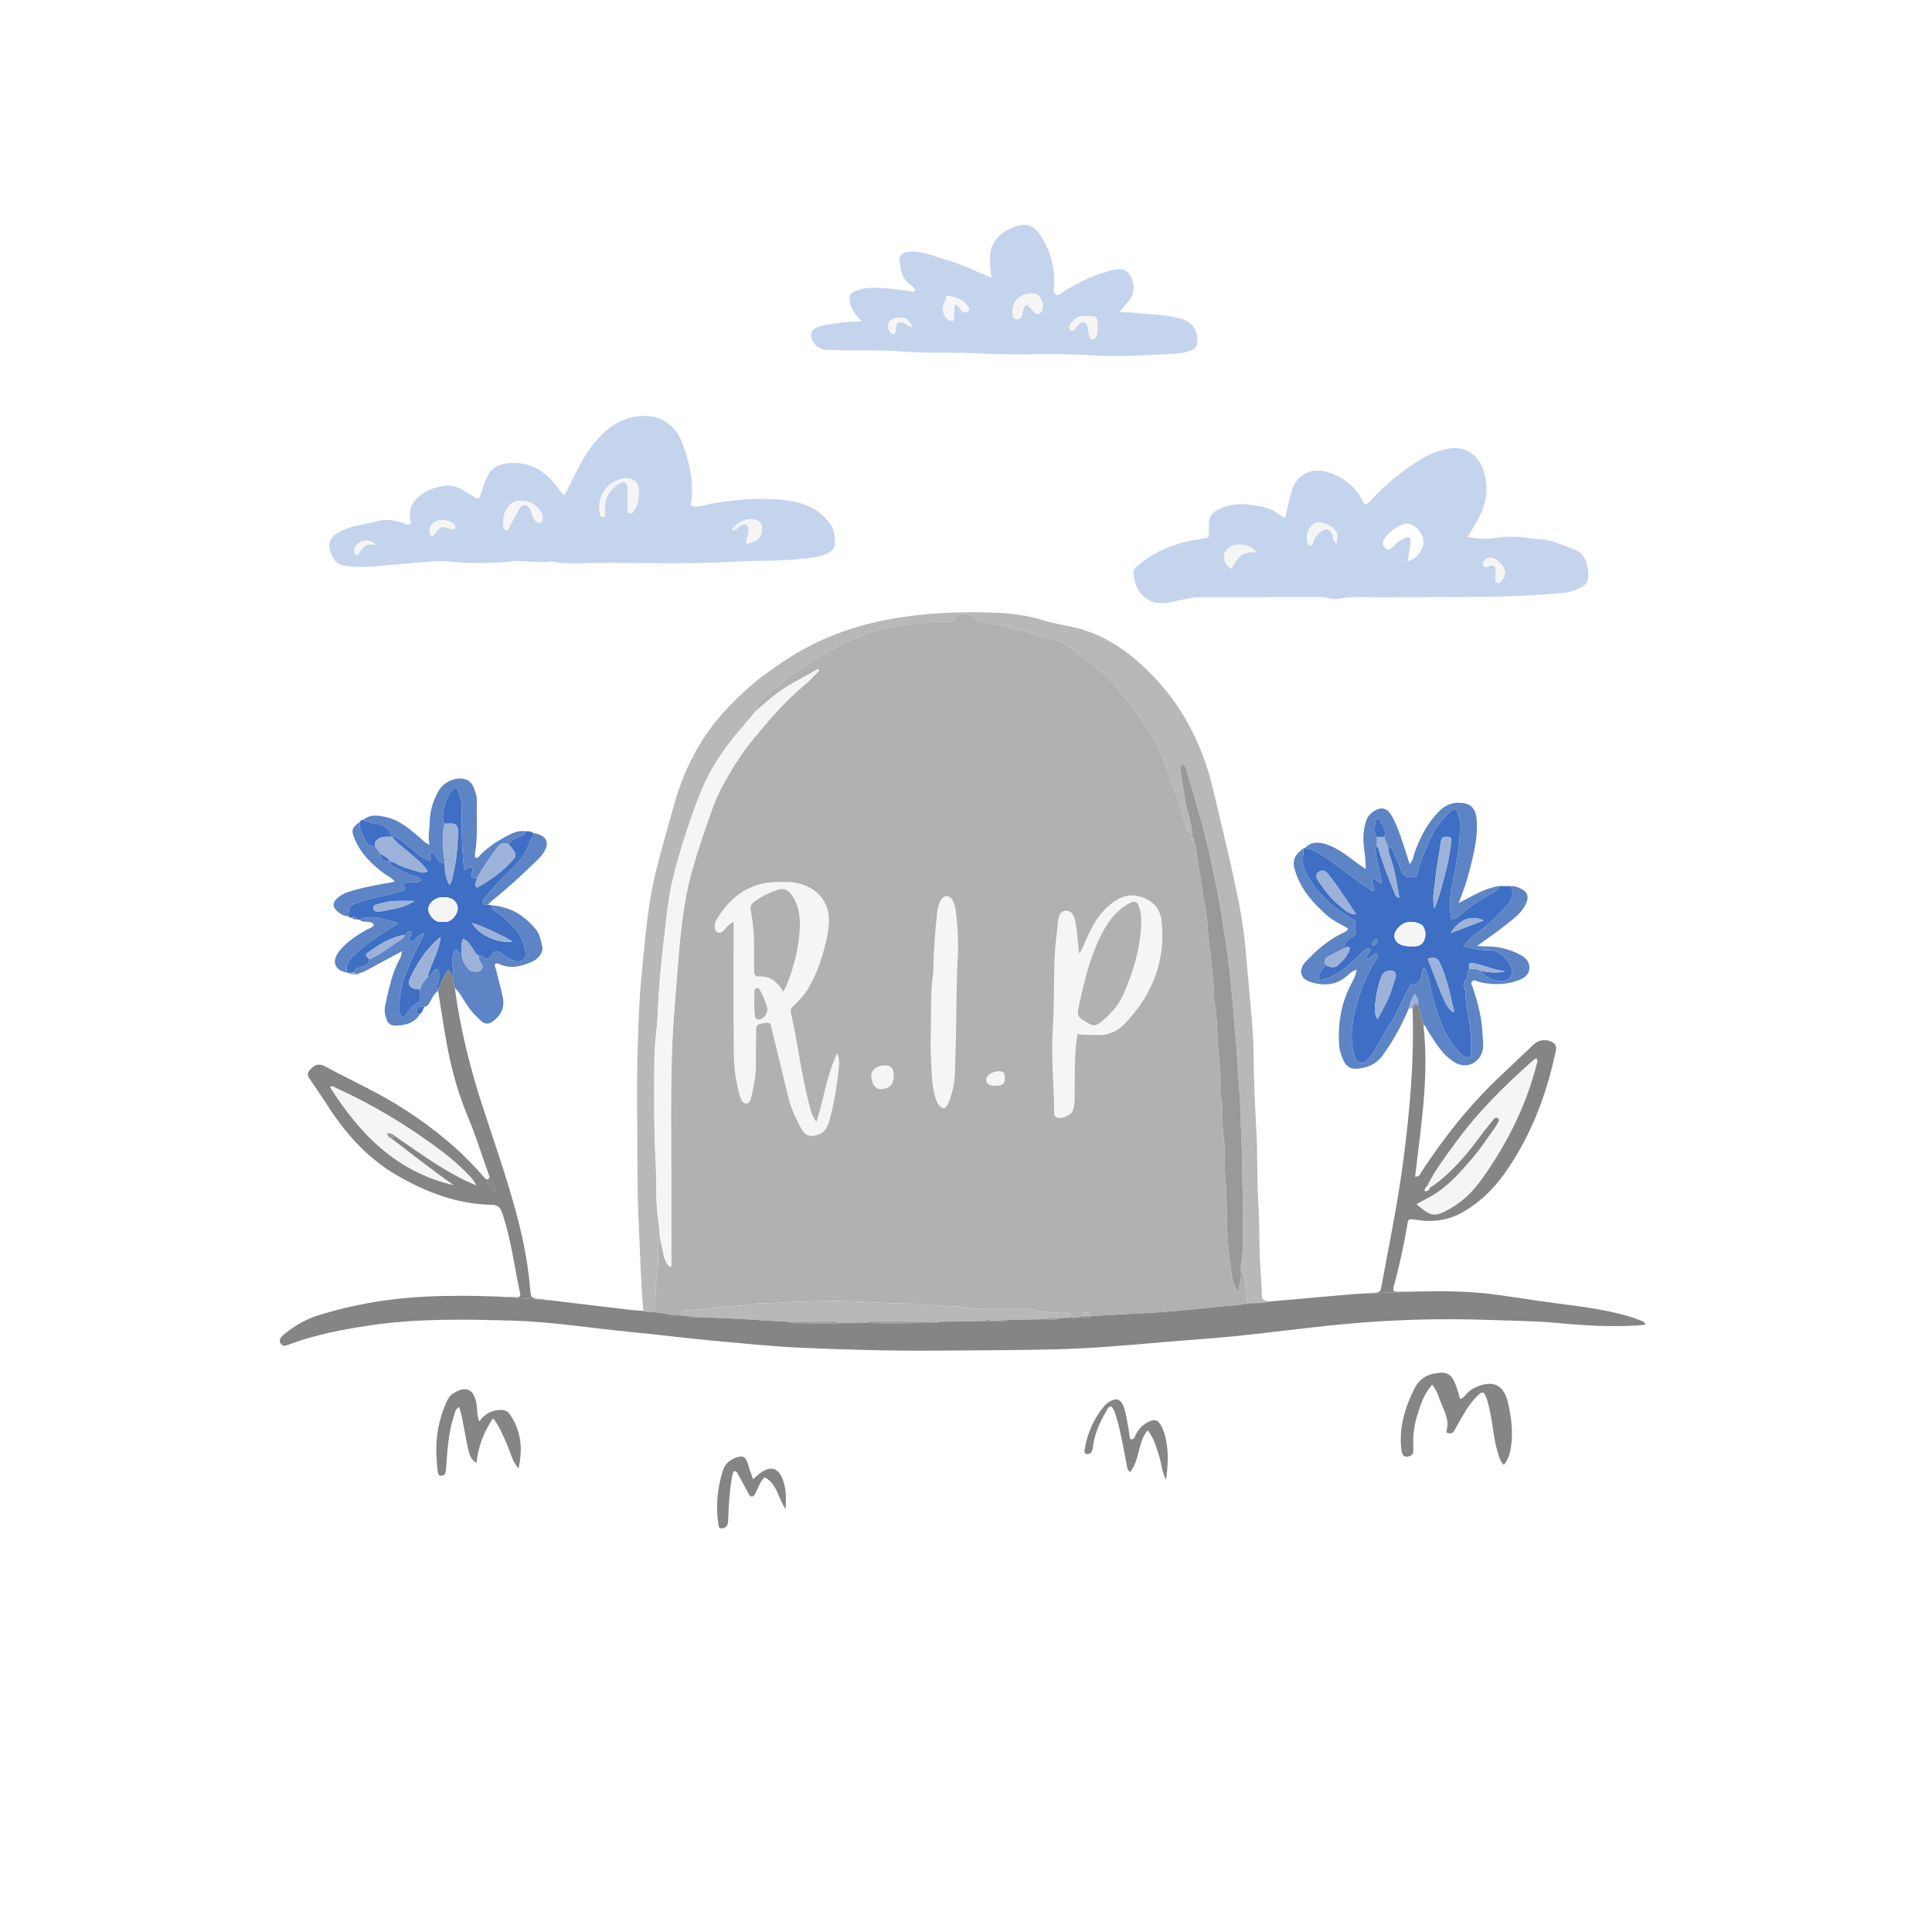 <?xml version="1.0" encoding="UTF-8"?> <svg xmlns="http://www.w3.org/2000/svg" xmlns:xlink="http://www.w3.org/1999/xlink" version="1.1" x="0px" y="0px" viewBox="0 0 500 500" style="enable-background:new 0 0 500 500;" xml:space="preserve"> <g id="BACKGROUND"> <rect style="fill:#FFFFFF;" width="500" height="500"></rect> </g> <g id="OBJECTS"> <g> <path style="fill:#B8B8B8;" d="M328.59,336.829c-1.954,0.635-3.995,0.284-5.984,0.52c0.33-2.402-0.408-4.727-0.495-7.098 c-0.021-0.58-0.404-0.816-0.922-0.904c-0.279-2.287,0.51-4.488,0.488-6.776c-0.095-9.417-0.004-18.83-0.416-28.249 c-0.212-4.855-0.239-9.742-0.699-14.569c-0.346-3.623-0.35-7.262-0.771-10.884c-0.325-2.796-0.436-5.657-0.7-8.463 c-0.491-5.217-0.922-10.447-1.739-15.645c-0.727-4.624-1.351-9.274-2.269-13.859c-1.063-5.305-2.148-10.606-3.514-15.859 c-1.366-5.256-2.965-10.431-4.512-15.627c-0.2-0.67-0.366-1.357-1.07-1.726c-0.684,0.756-0.516,1.545-0.395,2.2 c0.572,3.091,0.793,6.233,1.585,9.299c0.541,2.094,1.254,4.184,1.287,6.392c-1.165-0.135-1.253-1.116-1.521-1.948 c-1.882-5.841-3.652-11.721-5.973-17.411c-1.468-3.599-3.311-6.995-5.623-10.125c-1.923-2.604-3.976-5.104-6.006-7.624 c-3.202-3.976-7.054-7.145-11.239-9.895c-1.454-0.956-2.78-2.26-4.504-2.774c-3.467-1.033-6.943-2.043-10.445-2.945 c-2.653-0.684-5.35-1.2-8.033-1.765c-1.282-0.27-2.523-0.567-3.482-1.573c-0.848-0.889-1.984-0.493-3.013-0.565 c-0.824-0.057-1.082,0.497-1.352,1.134c-0.294,0.694-0.954,0.811-1.64,0.802c-2.594-0.034-5.168,0.097-7.754,0.424 c-1.28,0.162-2.523,0.544-3.832,0.57c-5.474,0.109-10.404,2.221-15.223,4.487c-3.508,1.649-6.84,3.664-10.146,5.738 c-4.291,2.692-8.054,5.958-11.791,9.302c-0.749,0.67-1.388,1.391-1.194,2.51c-1.247,1.488-2.463,3.004-3.748,4.458 c-4.604,5.211-8.4,10.915-10.927,17.434c-2.758,7.117-5.104,14.354-6.917,21.775c-1.062,4.349-1.478,8.762-2.01,13.185 c-0.853,7.081-1.574,14.163-1.842,21.29c-0.024,0.649-0.054,1.298-0.107,1.946c-0.264,3.226-0.733,6.449-0.769,9.677 c-0.104,9.256-0.157,18.511,0.347,27.766c0.26,4.774-0.111,9.591,0.654,14.332c0.335,2.08,0.214,4.216,0.84,6.249 c-0.865,0.112-0.93,0.734-0.93,1.423c0,1.371,0.168,2.776-0.068,4.108c-0.704,3.972-0.283,8.018-0.912,11.986 c-0.956,0.113-1.889-0.002-2.803-0.291c-0.71-7.685-0.836-15.398-1.216-23.099c-0.438-8.863-0.281-17.719-0.389-26.577 c-0.077-6.33-0.033-12.666,0.154-18.994c0.18-6.083,0.39-12.181,0.99-18.232c0.903-9.103,1.562-18.262,3.794-27.178 c1.398-5.586,3.011-11.119,4.542-16.672c1.474-5.348,3.545-10.446,6.347-15.245c3.524-6.035,8.178-11.096,13.406-15.666 c2.202-1.925,4.584-3.618,6.97-5.303c8.687-6.136,18.253-10.015,28.743-11.975c9.34-1.745,18.709-2.125,28.126-1.731 c4.159,0.174,8.295,0.746,12.369,2.04c2.325,0.738,4.875,1.103,7.324,1.645c6.787,1.501,12.516,5.032,17.553,9.577 c9.62,8.679,15.661,19.543,18.646,32.13c2.45,10.33,5.039,20.629,7.031,31.063c0.868,4.545,1.363,9.135,1.741,13.743 c0.41,5.007,0.953,10.004,1.332,15.014c0.232,3.073,0.453,6.169,0.471,9.235c0.042,6.832,0.387,13.653,0.752,20.461 c0.323,6.015,0.06,12.034,0.47,18.028c0.361,5.28,0.146,10.565,0.483,15.831c0.156,2.428,0.341,4.853,0.416,7.287 C326.613,336.453,326.626,336.453,328.59,336.829z"></path> <path style="fill:#B1B1B1;" d="M321.189,329.346c0.517,0.087,0.9,0.324,0.922,0.904c0.087,2.371,0.825,4.697,0.495,7.098 c-2.129,0.609-4.344,0.497-6.514,0.751c-4.992,0.586-10.002,1.048-15.013,1.441c-4.045,0.318-8.105,0.458-12.158,0.684 c-2.105,0.117-4.21,0.25-6.314,0.375c-0.177-0.039-0.355-0.078-0.532-0.117c-0.054-0.518-0.306-0.826-0.86-0.848 c-0.635-0.025-1.005,0.24-1.05,0.896c-0.357,0.043-0.719,0.075-0.984,0.366c-0.652,0.128-1.304,0.235-1.969,0.094 c0.102-1.302-0.722-1.414-1.722-1.392c-2.512,0.055-5.045,0.14-7.492-0.521c-2.084-0.563-4.183-0.43-6.285-0.445 c-2.358-0.017-4.716,0.003-7.074-0.007c-1.381-0.006-2.823,0.208-4.132-0.111c-3.109-0.758-6.279-0.256-9.419-0.765 c-3.327-0.54-6.78-0.306-10.173-0.458c-5.307-0.238-10.625-0.638-15.943-0.591c-4.986,0.044-9.977,0.189-14.95,0.531 c-1.588,0.109-3.197-0.051-4.734,0.199c-1.917,0.311-3.886,0.511-5.766,0.589c-4.052,0.167-8.019,1.066-12.065,1.091 c-0.936,0.006-1.351,0.394-1.302,1.312c-0.499-0.013-0.998-0.026-1.497-0.038c-0.447-0.392-0.972-0.314-1.496-0.249 c-1.286-0.194-2.572-0.389-3.858-0.583c0.629-3.969,0.208-8.014,0.912-11.986c0.236-1.332,0.069-2.737,0.068-4.108 c0-0.69,0.065-1.311,0.931-1.423c0.514,3.537,1.149,5.186,2.285,5.93c0.388-0.593,0.237-1.261,0.236-1.895 c-0.003-6.833-0.049-13.666-0.031-20.499c0.039-14.947-0.38-29.897,0.867-44.828c0.648-7.753,1.077-15.528,2.1-23.242 c0.51-3.847,1.203-7.682,2.232-11.438c1.567-5.722,3.507-11.326,5.497-16.909c0.869-2.438,1.979-4.79,3.271-7.059 c2.133-3.748,4.426-7.383,7.173-10.71c4.086-4.949,8.207-9.862,13.198-13.968c1.431-1.177,2.663-2.594,3.986-3.901 c-0.117-0.129-0.234-0.259-0.352-0.388c-3.567,2.202-7.44,3.888-10.794,6.442c-1.794,1.367-3.464,2.896-5.191,4.352 c-0.194-1.118,0.445-1.839,1.194-2.51c3.737-3.344,7.5-6.611,11.791-9.302c3.306-2.073,6.638-4.088,10.146-5.738 c4.818-2.266,9.749-4.378,15.223-4.487c1.309-0.026,2.551-0.408,3.832-0.57c2.586-0.327,5.16-0.458,7.754-0.424 c0.686,0.009,1.346-0.108,1.64-0.802c0.27-0.637,0.528-1.191,1.352-1.134c1.028,0.072,2.165-0.324,3.013,0.565 c0.959,1.006,2.2,1.303,3.482,1.573c2.683,0.565,5.38,1.081,8.033,1.765c3.502,0.903,6.979,1.913,10.445,2.945 c1.724,0.514,3.05,1.818,4.504,2.774c4.185,2.751,8.037,5.919,11.239,9.895c2.03,2.52,4.082,5.021,6.006,7.624 c2.312,3.13,4.155,6.525,5.623,10.125c2.32,5.69,4.09,11.57,5.973,17.411c0.268,0.832,0.357,1.813,1.521,1.948 c0.005,0.324,0.01,0.647,0.015,0.971c-0.755,0.772-0.154,0.886,0.478,0.984c0.241,0.515,0.421,1.033,0.505,1.614 c0.46,3.195,0.999,6.379,1.454,9.574c0.489,3.435,1.267,6.817,1.581,10.294c0.16,1.764,0.167,3.56,0.462,5.311 c0.472,2.794,0.529,5.632,0.927,8.424c0.357,2.503,0.149,5.048,0.566,7.498c0.533,3.133,0.548,6.299,0.728,9.422 c0.247,4.28,0.937,8.558,0.626,12.869c-0.012,0.161-0.021,0.333,0.02,0.486c0.994,3.647,0.262,7.415,0.839,11.126 c0.569,3.657,0.122,7.424,0.484,11.163c0.451,4.665,0.237,9.389,0.499,14.093c0.204,3.652,0.687,7.247,1.2,10.842 c0.179,1.254,0.482,2.655,1.743,3.977C320.614,332.331,321.339,330.911,321.189,329.346z"></path> <path style="fill:#B8B8B8;" d="M176.154,340.424c-0.049-0.918,0.366-1.306,1.302-1.312c4.046-0.025,8.014-0.923,12.065-1.091 c1.88-0.077,3.849-0.277,5.766-0.589c1.537-0.25,3.145-0.09,4.734-0.199c4.973-0.341,9.964-0.486,14.95-0.531 c5.318-0.047,10.636,0.352,15.943,0.591c3.393,0.152,6.846-0.082,10.173,0.458c3.14,0.51,6.31,0.008,9.419,0.765 c1.309,0.319,2.75,0.105,4.132,0.111c2.358,0.01,4.716-0.01,7.074,0.007c2.102,0.015,4.201-0.118,6.285,0.445 c2.446,0.661,4.979,0.576,7.492,0.521c1.001-0.022,1.825,0.09,1.722,1.392c-0.953,0.044-1.907,0.089-2.86,0.133 c-1.166,0.003-2.361-0.347-3.477,0.278c-3.396,0.072-6.792,0.145-10.188,0.217c-0.691-0.082-1.389-0.226-2.016,0.238 c-0.656-0.006-1.313-0.012-1.969-0.017c-0.655-0.422-1.303-0.434-1.944,0.031c-3.898,0.065-7.796,0.131-11.694,0.196 c-5.97-0.015-11.939-0.029-17.909-0.044c-0.41-0.001-0.802,0.055-1.142,0.31c-0.494,0.001-0.987,0.001-1.48,0.003 c-0.333-0.335-0.661-0.332-0.983,0.018c-1.465,0.027-2.93,0.053-4.395,0.08c-0.373-0.386-0.857-0.394-1.344-0.393 c-3.949,0.011-7.897,0.02-11.846,0.03c-7.476-0.359-14.938-1.014-22.427-1.125c-0.166-0.217-0.342-0.234-0.531-0.028 c-0.319-0.004-0.638-0.007-0.957-0.01c-0.595-0.506-1.295-0.334-1.973-0.307C177.436,340.543,176.795,340.483,176.154,340.424z"></path> <path style="fill:#989999;" d="M224.012,342.335c0.339-0.256,0.732-0.311,1.142-0.31c5.969,0.015,11.939,0.03,17.909,0.044 c-0.294,0.115-0.59,0.332-0.883,0.329C236.124,342.326,230.067,342.709,224.012,342.335z"></path> <path style="fill:#989999;" d="M203.964,342.074c3.949-0.01,7.897-0.02,11.846-0.03c0.488-0.001,0.971,0.007,1.344,0.393 c-4.021,0.243-8.041-0.007-12.061-0.018C204.682,342.417,204.297,342.331,203.964,342.074z"></path> <path style="fill:#989999;" d="M282.074,340.484c0.177,0.039,0.354,0.078,0.532,0.117c-1.092,0.674-2.267,0.398-3.426,0.298 c0.265-0.292,0.627-0.323,0.984-0.366C280.801,340.517,281.438,340.501,282.074,340.484z"></path> <path style="fill:#989999;" d="M270.874,341.404c1.116-0.625,2.311-0.275,3.477-0.278 C273.237,341.78,272.05,341.524,270.874,341.404z"></path> <path style="fill:#989999;" d="M178.076,340.603c0.678-0.028,1.378-0.199,1.973,0.307 C179.352,341.061,178.671,341.112,178.076,340.603z"></path> <path style="fill:#989999;" d="M254.757,341.873c0.641-0.465,1.29-0.453,1.944-0.031 C256.056,342.055,255.408,342.044,254.757,341.873z"></path> <path style="fill:#989999;" d="M258.671,341.859c0.626-0.465,1.324-0.32,2.016-0.238 C260.063,342.108,259.375,342.058,258.671,341.859z"></path> <path style="fill:#989999;" d="M173.161,340.136c0.524-0.065,1.049-0.143,1.496,0.249 C174.12,340.53,173.604,340.554,173.161,340.136z"></path> <path style="fill:#989999;" d="M221.549,342.356c0.322-0.35,0.649-0.353,0.983-0.018 C222.207,342.477,221.879,342.479,221.549,342.356z"></path> <path style="fill:#989999;" d="M181.006,340.92c0.188-0.206,0.365-0.189,0.531,0.028 C181.36,340.939,181.183,340.93,181.006,340.92z"></path> <path style="fill:#F5F5F5;" d="M195.693,183.923c1.726-1.456,3.396-2.985,5.191-4.352c3.354-2.555,7.226-4.24,10.794-6.442 c0.117,0.129,0.234,0.259,0.352,0.388c-1.323,1.307-2.555,2.725-3.986,3.901c-4.991,4.105-9.112,9.019-13.198,13.968 c-2.747,3.327-5.039,6.961-7.173,10.71c-1.292,2.27-2.402,4.621-3.271,7.059c-1.99,5.583-3.93,11.187-5.497,16.909 c-1.029,3.756-1.722,7.591-2.232,11.438c-1.023,7.715-1.453,15.489-2.1,23.242c-1.247,14.931-0.828,29.881-0.867,44.828 c-0.018,6.833,0.028,13.666,0.031,20.499c0,0.634,0.152,1.302-0.236,1.895c-1.137-0.745-1.771-2.394-2.285-5.93 c-0.626-2.034-0.505-4.169-0.841-6.249c-0.764-4.741-0.394-9.558-0.654-14.332c-0.504-9.255-0.452-18.51-0.347-27.766 c0.036-3.228,0.505-6.451,0.769-9.677c0.053-0.647,0.083-1.297,0.107-1.946c0.269-7.127,0.99-14.209,1.842-21.29 c0.533-4.423,0.948-8.836,2.01-13.185c1.813-7.421,4.158-14.659,6.917-21.775c2.527-6.519,6.323-12.223,10.927-17.434 C193.23,186.927,194.445,185.411,195.693,183.923z"></path> <path style="fill:#989999;" d="M308.478,216.553c-0.005-0.324-0.01-0.647-0.015-0.971c-0.034-2.208-0.747-4.299-1.288-6.392 c-0.792-3.066-1.013-6.208-1.585-9.299c-0.121-0.655-0.289-1.444,0.395-2.2c0.704,0.369,0.87,1.056,1.07,1.726 c1.547,5.196,3.146,10.371,4.512,15.627c1.365,5.252,2.451,10.554,3.514,15.859c0.918,4.585,1.542,9.235,2.269,13.859 c0.818,5.197,1.249,10.427,1.739,15.645c0.264,2.806,0.375,5.667,0.7,8.463c0.421,3.622,0.425,7.261,0.771,10.884 c0.46,4.827,0.487,9.714,0.699,14.569c0.411,9.419,0.321,18.832,0.416,28.249c0.023,2.287-0.766,4.488-0.488,6.776 c0.15,1.564-0.575,2.984-0.597,4.884c-1.261-1.322-1.564-2.724-1.743-3.977c-0.512-3.595-0.996-7.19-1.2-10.842 c-0.263-4.703-0.048-9.428-0.499-14.093c-0.362-3.739,0.085-7.505-0.484-11.163c-0.577-3.711,0.155-7.479-0.839-11.126 c-0.042-0.153-0.032-0.325-0.02-0.486c0.31-4.311-0.379-8.589-0.626-12.869c-0.18-3.123-0.195-6.289-0.728-9.422 c-0.417-2.45-0.209-4.995-0.566-7.498c-0.398-2.792-0.455-5.629-0.927-8.424c-0.296-1.751-0.303-3.547-0.462-5.311 c-0.315-3.477-1.092-6.859-1.581-10.294c-0.455-3.196-0.994-6.379-1.454-9.574c-0.083-0.58-0.264-1.099-0.505-1.614 C308.95,217.135,308.872,216.767,308.478,216.553z"></path> <path style="fill:#B8B8B8;" d="M282.074,340.484c-0.637,0.016-1.273,0.033-1.91,0.049c0.045-0.657,0.416-0.922,1.051-0.897 C281.768,339.659,282.02,339.966,282.074,340.484z"></path> <path style="fill:#B8B8B8;" d="M308.478,216.553c0.393,0.214,0.472,0.582,0.478,0.984 C308.325,217.439,307.724,217.325,308.478,216.553z"></path> </g> <g> <path style="fill:#858585;" d="M370.661,358.355c-2.236,2.466-3.079,5.367-3.954,8.211c-0.742,2.414-1.054,4.926-0.951,7.471 c0.02,0.487,0.02,0.976,0.019,1.464c-0.002,1.062-0.744,1.381-1.598,1.478c-0.939,0.106-1.293-0.564-1.416-1.338 c-0.362-2.268-0.316-4.555,0.051-6.805c0.553-3.393,1.757-6.573,3.34-9.633c1.448-2.8,3.842-3.79,6.785-3.951 c1.465-0.08,2.472,0.524,3.178,1.799c0.862,1.558,1.253,3.284,1.742,4.995c0.924-0.223,1.288-0.913,1.777-1.417 c0.753-0.775,1.613-1.357,2.605-1.76c4.288-1.746,6.936-0.438,8.004,4.061c0.887,3.735,1.361,7.524,0.819,11.366 c-0.238,1.686-0.636,3.335-1.882,4.806c-1.006-0.939-1.243-2.145-1.585-3.274c-1.044-3.436-1.223-7.041-2-10.531 c-0.318-1.427-0.558-2.874-1.203-4.208c-0.369-0.763-0.84-0.91-1.51-0.326c-1.424,1.243-2.564,2.725-3.546,4.319 c-0.979,1.59-1.891,3.224-2.785,4.864c-0.289,0.531-0.552,0.976-1.232,1c-0.542,0.019-1.128-0.074-0.942-0.725 c0.849-2.965-0.859-5.346-1.729-7.909C372.207,361.011,371.708,359.712,370.661,358.355z"></path> <path style="fill:#858585;" d="M124.031,367.883c1.418-2.05,3.191-2.861,5.298-2.991c1.046-0.065,1.934,0.175,2.565,1.071 c2.951,4.192,3.472,8.774,2.294,14.094c-1.797-2.146-2.151-4.501-3.104-6.56c-0.983-2.122-1.795-4.336-3.477-6.444 c-2.451,3.572-3.824,7.276-4.29,11.56c-1.608-0.937-1.893-2.365-2.184-3.71c-0.585-2.701-1.045-5.429-1.588-8.14 c-0.168-0.838-0.436-1.656-0.707-2.667c-0.994,0.618-1.084,1.448-1.322,2.18c-1.296,3.981-1.696,8.106-1.959,12.254 c-0.051,0.811-0.1,1.627-0.231,2.427c-0.105,0.639-0.607,0.989-1.222,0.975c-0.608-0.014-0.737-0.58-0.8-1.054 c-0.3-2.262-0.446-4.539-0.373-6.816c0.125-3.863,0.997-7.565,2.568-11.104c0.405-0.911,0.889-1.737,1.737-2.296 c3.313-2.182,5.504-1.177,6.097,2.762C123.53,364.749,123.376,366.138,124.031,367.883z"></path> <path style="fill:#858585;" d="M292.713,372.536c0.922-0.07,0.977-0.829,1.265-1.357c0.636-1.164,1.446-2.148,2.6-2.838 c2.195-1.312,3.152-1.078,4.21,1.192c0.407,0.874,0.686,1.826,0.896,2.771c0.785,3.53,0.588,7.085,0.08,10.678 c-1.091-2.053-1.185-4.397-1.901-6.552c-0.714-2.148-1.248-4.363-2.855-6.264c-2.668,3.238-1.973,7.72-4.565,10.822 c-0.821-0.627-0.802-1.735-1.009-2.745c-0.766-3.738-1.342-7.517-2.433-11.184c-0.32-1.076-0.564-2.192-1.401-3.061 c-0.846,0.05-1.042,0.765-1.34,1.276c-1.65,2.824-2.976,5.777-3.391,9.067c-0.041,0.322-0.06,0.655-0.163,0.959 c-0.234,0.693-0.782,1.129-1.474,1c-0.783-0.146-0.573-0.904-0.486-1.415c0.709-4.172,2.4-7.901,5.145-11.137 c0.104-0.123,0.23-0.23,0.354-0.335c2.38-2.007,3.98-1.605,4.81,1.374c0.543,1.948,0.781,3.98,1.169,5.973 C292.342,371.366,292.215,372.058,292.713,372.536z"></path> <path style="fill:#858585;" d="M194.892,382.828c0.873-0.744,1.441-1.324,2.099-1.773c2.523-1.72,4.456-1.124,5.551,1.717 c0.915,2.375,0.958,4.845,0.779,7.805c-2.018-2.96-2.211-6.627-5.421-8.242c-0.947,0.827-1.34,1.906-1.829,2.926 c-0.245,0.512-0.443,1.06-0.763,1.52c-0.54,0.775-1.086,0.696-1.557-0.173c-0.889-1.641-1.762-3.29-2.658-4.926 c-0.223-0.407-0.361-0.93-1.148-0.977c-0.384,0.628-0.49,1.399-0.614,2.174c-0.517,3.216-0.735,6.456-0.845,9.707 c-0.022,0.645-0.013,1.318-0.198,1.923c-0.206,0.673-0.863,1.013-1.524,1.041c-0.77,0.033-0.795-0.657-0.877-1.218 c-0.679-4.667-0.228-9.234,1.188-13.722c0.563-1.783,1.811-2.84,3.523-3.422c1.599-0.544,2.211-0.277,2.83,1.29 c0.268,0.677,0.417,1.4,0.648,2.093C194.302,381.253,194.563,381.923,194.892,382.828z"></path> </g> <g> <path style="fill:#c5d4ed;" d="M332.579,134.019c0.627-2.432,1.049-4.715,1.699-6.943c1.325-4.538,5.533-6.431,10.276-4.581 c3.648,1.423,6.408,3.729,8.163,7.232c0.141,0.282,0.266,0.596,0.813,0.753c0.797-0.32,1.384-1.126,2.027-1.813 c3.29-3.517,7.002-6.508,11.041-9.12c2.481-1.604,5.112-2.837,8.016-3.398c4.118-0.796,7.478,0.961,9.077,5.036 c2.021,5.149,0.865,9.862-1.846,14.389c-0.66,1.102-1.323,2.203-1.992,3.319c1.4,0.544,5.091,0.69,6.959,0.37 c2.978-0.51,5.949-0.464,8.944,0.004c2.148,0.336,4.316,0.238,6.465,0.959c1.932,0.648,3.758,1.492,5.648,2.2 c2.961,1.108,3.577,5.726,2.979,7.803c-0.301,1.047-1.264,1.663-2.266,2.087c-1.426,0.603-2.931,1.115-4.446,1.178 c-2.271,0.094-4.517,0.41-6.775,0.53c-13.393,0.712-26.801,0.473-40.204,0.56c-3.643,0.024-7.305-0.351-10.93,0.415 c-1.384,0.292-2.692-0.455-4.091-0.451c-10.492,0.031-20.984-0.017-31.475,0.01c-2.356,0.006-4.634,0.663-6.929,1.146 c-2.163,0.456-4.347,0.747-6.408-0.385c-2.679-1.47-3.679-3.955-3.981-6.824c-0.108-1.023,0.549-1.667,1.242-2.249 c4.743-3.986,10.333-5.964,16.376-6.817c1.847-0.26,1.861-0.19,1.898-1.981c0.014-0.65-0.01-1.302,0.005-1.952 c0.037-1.602,0.75-2.784,2.19-3.525c2.275-1.171,4.639-1.652,7.232-1.458c2.125,0.159,4.176,0.5,6.186,1.154 C329.932,132.139,331.022,133.319,332.579,134.019z M325.07,142.829c0.024,0.055,0.038,0.119,0.075,0.164 c0.023,0.027,0.08,0.026,0.122,0.037c-0.066-0.067-0.132-0.133-0.198-0.2c-1.228-1.53-2.944-1.936-4.763-1.91 c-1.555,0.022-3.286,1.363-3.469,2.613c-0.235,1.605,0.466,2.77,1.826,3.652C320.676,143.539,321.621,142.912,325.07,142.829z M364.273,145.226c2.289-0.592,3.232-2.063,3.911-3.748c0.959-2.38-1.442-5.876-4.032-5.929c-1.949-0.04-5.627,2.7-6.195,4.561 c-0.265,0.867,0.136,1.401,0.744,1.869c0.646,0.497,1.103,0.283,1.64-0.305c0.868-0.951,1.904-1.75,3.045-2.357 c1.271-0.676,1.833-0.329,1.696,1.136C364.941,141.952,364.587,143.432,364.273,145.226z M345.814,140.574 c0.936-2.499-0.295-4.152-2.865-5.048c-1.655-0.577-2.749-0.378-3.713,0.762c-1.092,1.291-1.229,2.789-0.773,4.356 c0.082,0.282,0.361,0.565,0.747,0.515c0.392-0.05,0.465-0.386,0.548-0.697c0.307-1.149,1.037-2.013,1.909-2.768 c1.386-1.199,2.436-0.909,3.207,0.78C345.166,139.118,344.853,139.984,345.814,140.574z M389.482,148.167 c-0.028-1.528-2.04-3.656-3.602-3.831c-0.714-0.079-1.259,0.203-1.714,0.717c-0.339,0.382-0.605,0.823-0.296,1.309 c0.24,0.378,0.69,0.348,1.101,0.308c0.612-0.059,1.256-0.684,1.822-0.101c0.557,0.575,0.242,1.392,0.301,2.103 c0.02,0.241-0.022,0.488,0.003,0.729c0.054,0.525-0.264,1.261,0.453,1.467c0.634,0.182,0.989-0.442,1.292-0.899 C389.197,149.432,389.509,148.853,389.482,148.167z"></path> <path style="fill:#F5F5F5;" d="M325.07,142.829c-3.449,0.082-4.395,0.709-6.407,4.356c-1.36-0.882-2.06-2.046-1.826-3.652 c0.183-1.25,1.914-2.591,3.469-2.613c1.819-0.025,3.534,0.381,4.763,1.91L325.07,142.829z"></path> <path style="fill:#F5F5F5;" d="M345.814,140.574c-0.961-0.59-0.648-1.455-0.942-2.099c-0.77-1.689-1.821-1.979-3.207-0.78 c-0.872,0.754-1.602,1.618-1.909,2.768c-0.083,0.311-0.155,0.646-0.548,0.697c-0.386,0.05-0.665-0.233-0.747-0.515 c-0.456-1.567-0.319-3.065,0.773-4.356c0.965-1.14,2.058-1.339,3.713-0.762C345.519,136.421,346.75,138.075,345.814,140.574z"></path> <path style="fill:#F5F5F5;" d="M389.484,148.168c0.025,0.685-0.287,1.264-0.642,1.801c-0.303,0.458-0.658,1.081-1.292,0.899 c-0.717-0.205-0.398-0.942-0.453-1.467c-0.025-0.24,0.017-0.487-0.003-0.729c-0.059-0.711,0.256-1.528-0.301-2.103 c-0.565-0.584-1.21,0.042-1.822,0.101c-0.411,0.039-0.861,0.07-1.101-0.308c-0.309-0.487-0.043-0.927,0.296-1.309 c0.455-0.514,1.001-0.797,1.714-0.717C387.443,144.511,389.454,146.639,389.484,148.168z"></path> <path style="fill:#F5F5F5;" d="M325.07,142.831c0.066,0.067,0.132,0.133,0.198,0.2c-0.042-0.011-0.099-0.01-0.122-0.037 c-0.037-0.045-0.051-0.108-0.075-0.164L325.07,142.831z"></path> </g> <g> <path style="fill:#c5d4ed;" d="M146.108,128.155c0.984-1.958,1.904-3.761,2.799-5.577c1.583-3.214,3.343-6.341,5.764-8.984 c3.212-3.506,7.03-5.896,12.037-5.949c4.839-0.052,8.265,2.873,9.771,6.756c2.034,5.244,3.226,10.688,2.318,16.454 c1.799,0.71,3.412-0.176,5.026-0.457c5.774-1.003,11.585-1.603,17.421-1.149c2.536,0.197,5.112,0.592,7.578,1.539 c2.389,0.918,4.19,2.5,5.731,4.379c1.207,1.472,1.532,3.411,1.549,5.266c0.012,1.35-0.816,2.343-2.186,2.928 c-2.449,1.046-5.067,1.103-7.618,1.365c-5.492,0.565-11.04,0.297-16.535,0.64c-12.355,0.77-24.706,0.174-37.056,0.348 c-3.316,0.046-6.665,0.373-9.955-0.414c-0.077-0.019-0.164-0.018-0.243-0.006c-3.627,0.541-7.28-0.431-10.871,0.058 c-3.168,0.431-6.316,0.321-9.476,0.38c-1.703,0.032-3.386-0.2-5.08-0.364c-4.375-0.423-8.735,0.289-13.1,0.583 c-4.989,0.336-9.939,1.309-15.004,0.426c-1.809-0.316-2.501-1.36-3.096-2.655c-1.365-2.972-0.68-4.609,2.183-6.193 c2.846-1.574,6.064-1.674,9.09-2.527c2.718-0.766,5.294-0.455,7.836,0.605c0.977,0.408,1.462,0.099,1.254-0.929 c-0.659-3.25,0.833-5.44,3.414-7.099c1.524-0.979,3.251-1.492,5.009-1.793c2.002-0.343,3.863,0.208,5.567,1.296 c0.683,0.437,1.37,0.867,2.055,1.301c1.646,1.044,1.622,1.036,2.2-0.752c0.424-1.312,0.846-2.633,1.402-3.891 c1.128-2.552,3.143-3.699,5.94-3.903c5.561-0.406,9.457,2.238,12.593,6.457c0.339,0.456,0.655,0.93,1.001,1.381 C145.516,127.793,145.675,127.856,146.108,128.155z M162.487,129.148c0,0.975-0.007,1.95,0.004,2.925 c0.004,0.329,0.07,0.671,0.452,0.762c0.349,0.083,0.614-0.138,0.835-0.375c1.248-1.338,1.448-3.074,1.576-4.748 c0.228-2.987-1.763-4.518-4.681-3.719c-2.821,0.772-4.581,2.631-5.356,5.428c-0.308,1.113-0.186,2.26-0.114,3.391 c0.032,0.498,0.265,0.99,0.871,0.952c0.549-0.033,0.511-0.544,0.526-0.932c0.024-0.649-0.008-1.3,0.008-1.95 c0.063-2.503,1.397-4.286,3.383-5.587c1.525-0.999,2.381-0.468,2.486,1.416C162.523,127.52,162.485,128.335,162.487,129.148z M130.247,134.813c0,0.324,0,0.647,0,0.971c0,0.594,0.092,1.259,0.704,1.415c0.841,0.214,0.71-0.681,0.959-1.115 c0.805-1.399,1.555-2.83,2.379-4.218c0.369-0.622,0.832-1.264,1.693-1.167c0.873,0.098,1.085,0.889,1.39,1.534 c0.205,0.435,0.31,0.917,0.49,1.365c0.213,0.528,0.481,1.028,0.933,1.399c0.683,0.561,1.443,0.31,1.635-0.546 c0.109-0.491-0.005-0.947-0.197-1.412c-0.998-2.424-3.695-3.857-6.343-3.345C131.829,130.093,130.304,132.234,130.247,134.813z M189.429,137.163c1.05,0.324,1.385-0.672,2.024-0.982c0.499-0.242,0.981-0.708,1.571-0.438c0.706,0.322,0.633,1.035,0.702,1.687 c0.122,1.143-0.766,2.113-0.55,3.272c3.023-0.461,4.36-2.058,3.966-4.608c-0.099-0.644-0.405-1.017-0.954-1.285 C194.018,133.754,190.904,134.787,189.429,137.163z M111.201,137.568c0.052,0.377-0.069,0.869,0.371,1.055 c0.614,0.259,0.796-0.312,1.083-0.677c1.508-1.918,1.511-1.915,3.776-1.109c0.15,0.053,0.31,0.091,0.467,0.105 c0.326,0.03,0.694,0.024,0.873-0.268c0.183-0.297,0.012-0.6-0.212-0.858c-1.149-1.319-3.58-1.635-5.096-0.668 C111.574,135.716,111.074,136.471,111.201,137.568z M97.336,141.067c-0.797-0.767-1.607-1.178-2.592-1.143 c-1.83,0.064-3.262,1.456-3.045,2.985c0.031,0.218,0.135,0.496,0.299,0.61c0.312,0.217,0.661,0.04,0.821-0.238 C93.8,141.576,94.984,140.326,97.336,141.067z"></path> <path style="fill:#F5F5F5;" d="M162.486,129.148c-0.001-0.813,0.037-1.627-0.008-2.438c-0.105-1.884-0.962-2.415-2.486-1.416 c-1.986,1.301-3.32,3.084-3.383,5.587c-0.016,0.65,0.016,1.301-0.008,1.95c-0.015,0.388,0.023,0.899-0.526,0.932 c-0.606,0.037-0.84-0.454-0.871-0.952c-0.072-1.131-0.194-2.278,0.114-3.391c0.775-2.797,2.535-4.656,5.356-5.428 c2.917-0.798,4.908,0.732,4.681,3.719c-0.128,1.674-0.327,3.409-1.576,4.748c-0.221,0.237-0.486,0.458-0.835,0.375 c-0.381-0.091-0.448-0.433-0.452-0.762C162.48,131.098,162.487,130.123,162.486,129.148z"></path> <path style="fill:#F5F5F5;" d="M130.246,134.813c0.058-2.579,1.584-4.72,3.645-5.118c2.648-0.512,5.346,0.921,6.343,3.345 c0.191,0.465,0.306,0.921,0.197,1.412c-0.191,0.857-0.951,1.108-1.635,0.546c-0.452-0.371-0.721-0.871-0.933-1.399 c-0.181-0.448-0.285-0.93-0.49-1.365c-0.304-0.645-0.517-1.436-1.39-1.534c-0.861-0.097-1.324,0.545-1.693,1.167 c-0.824,1.387-1.575,2.818-2.379,4.218c-0.249,0.434-0.118,1.329-0.959,1.115c-0.612-0.156-0.704-0.821-0.704-1.415 C130.248,135.46,130.247,135.136,130.246,134.813z"></path> <path style="fill:#F5F5F5;" d="M189.429,137.163c1.476-2.375,4.589-3.409,6.759-2.352c0.549,0.267,0.855,0.64,0.954,1.285 c0.393,2.55-0.944,4.147-3.966,4.608c-0.216-1.159,0.672-2.129,0.55-3.272c-0.07-0.653,0.003-1.365-0.702-1.687 c-0.59-0.27-1.072,0.196-1.571,0.438C190.814,136.49,190.479,137.486,189.429,137.163z"></path> <path style="fill:#F5F5F5;" d="M111.201,137.568c-0.128-1.097,0.373-1.852,1.262-2.419c1.516-0.966,3.947-0.651,5.096,0.668 c0.224,0.258,0.395,0.561,0.212,0.858c-0.179,0.292-0.547,0.298-0.873,0.268c-0.158-0.014-0.318-0.052-0.467-0.105 c-2.265-0.806-2.268-0.809-3.776,1.109c-0.287,0.365-0.469,0.936-1.083,0.677C111.132,138.438,111.253,137.945,111.201,137.568z"></path> <path style="fill:#F5F5F5;" d="M97.336,141.067c-2.352-0.741-3.537,0.51-4.518,2.215c-0.16,0.278-0.508,0.454-0.821,0.238 c-0.164-0.114-0.268-0.392-0.299-0.61c-0.217-1.529,1.215-2.921,3.045-2.985C95.73,139.889,96.539,140.299,97.336,141.067z"></path> </g> <g> <path style="fill:#c5d4ed;" d="M289.835,80.626c0.599,0.418,1.431,0.127,2.204,0.207c4.257,0.439,8.561,0.493,12.758,1.426 c3.636,0.808,5.088,2.655,5.085,6.293c-0.001,1.424-1.039,1.992-2.138,2.324c-1.153,0.348-2.37,0.583-3.572,0.65 c-7.216,0.405-14.456,0.928-21.662,0.431c-9.751-0.673-19.51,0.082-29.234-0.498c-6.662-0.398-13.335,0.045-19.957-0.499 c-6.017-0.495-12.014-0.165-18.014-0.388c-0.808-0.03-1.616,0.048-2.421-0.184c-1.552-0.448-2.811-1.855-3.003-3.422 c-0.087-0.712,0.145-1.285,0.685-1.728c0.706-0.579,1.516-0.856,2.428-1.022c3.168-0.579,6.345-1.045,9.98-1.006 c-1.433-1.641-2.643-3-3.002-4.904c-0.318-1.684-0.159-2.394,1.466-3.009c1.28-0.484,2.618-0.808,4.025-0.823 c3.333-0.037,6.621,0.325,9.894,0.911c0.461,0.082,0.958,0.184,1.427-0.131c0.003-0.761-0.622-1.162-1.106-1.48 c-2.068-1.36-2.506-3.52-2.841-5.681c-0.305-1.972,0.556-2.747,2.575-2.932c3.209-0.294,6.039,1.083,8.975,1.929 c3.744,1.08,7.317,2.65,10.879,4.227c0.363,0.161,0.737,0.299,1.366,0.554c-0.354-1.772-0.417-3.344-0.421-4.923 c-0.009-3.448,1.614-5.852,4.574-7.458c0.072-0.039,0.144-0.075,0.216-0.112c4.286-2.205,6.844-1.413,9.132,2.904 c1.897,3.577,2.927,7.366,2.711,11.465c-0.043,0.826-0.488,1.96,0.45,2.466c0.949,0.512,1.591-0.571,2.312-0.994 c3.796-2.224,7.673-4.232,11.994-5.251c2.618-0.618,3.836-0.343,4.773,1.129c1.37,2.152,1.33,4.88-0.101,6.606 C291.498,78.638,290.716,79.57,289.835,80.626z M262.076,80.602c0.066,0.776-0.142,1.817,0.933,1.95 c1.084,0.134,1.523-0.68,1.589-1.7c0.015-0.232,0.151-0.457,0.233-0.685c0.583-1.604,0.756-1.626,1.988-0.297 c0.384,0.414,0.767,0.843,1.214,1.181c0.434,0.327,0.945,0.292,1.28-0.18c0.6-0.843,0.759-1.797,0.391-2.767 c-0.378-0.998-0.862-1.997-2.09-2.126C264.425,75.642,261.881,77.822,262.076,80.602z M246.693,83.056 c0.659-1.397-0.189-3,0.548-4.353c0.922,0.374,1.056,1.208,1.579,1.696c0.522,0.487,1.204,0.662,1.743,0.137 c0.529-0.514,0.063-1.016-0.282-1.481c-1.315-1.773-3.223-2.27-5.365-2.55c0.101,1.422-1.252,2.409-0.892,3.896 C244.374,81.848,244.965,82.948,246.693,83.056z M284.042,84.507c0.018-2.512-0.212-2.737-2.778-2.724 c-0.404,0.002-0.816-0.032-1.211,0.035c-1.449,0.243-2.53,1.044-3.199,2.335c-0.22,0.425-0.229,1.018,0.225,1.328 c0.499,0.341,0.892,0.027,1.187-0.433c0.173-0.27,0.377-0.529,0.605-0.754c0.452-0.445,0.86-1.104,1.587-0.947 c0.842,0.18,0.969,0.989,1.126,1.699c0.052,0.234-0.017,0.502,0.061,0.722c0.276,0.775,0.122,2.108,1.125,2.081 c0.88-0.023,1.12-1.241,1.261-2.13C284.094,85.324,284.042,84.911,284.042,84.507z M236.07,84.545 c-1.158-2.216-1.736-2.492-4.06-2.267c-1.097,0.107-1.861,0.602-2.087,1.665c-0.262,1.233,0.148,2.169,1.422,2.559 c0.681-0.586,0.351-1.285,0.484-1.883c0.28-1.263,0.856-1.517,2.095-1.046C234.592,83.829,235.001,84.569,236.07,84.545z"></path> <path style="fill:#F5F5F5;" d="M262.076,80.602c-0.195-2.78,2.349-4.96,5.54-4.624c1.228,0.129,1.712,1.128,2.09,2.126 c0.367,0.97,0.209,1.923-0.391,2.767c-0.335,0.471-0.846,0.507-1.28,0.18c-0.448-0.337-0.83-0.767-1.214-1.181 c-1.233-1.329-1.405-1.307-1.988,0.297c-0.083,0.228-0.218,0.452-0.233,0.685c-0.067,1.019-0.505,1.833-1.589,1.7 C261.934,82.419,262.142,81.378,262.076,80.602z"></path> <path style="fill:#F5F5F5;" d="M246.693,83.056c-1.727-0.108-2.319-1.208-2.669-2.655c-0.36-1.487,0.993-2.474,0.892-3.896 c2.142,0.28,4.051,0.777,5.365,2.55c0.345,0.465,0.811,0.967,0.282,1.481c-0.54,0.525-1.222,0.35-1.743-0.137 c-0.523-0.489-0.657-1.322-1.579-1.696C246.504,80.056,247.352,81.659,246.693,83.056z"></path> <path style="fill:#F5F5F5;" d="M284.042,84.507c0,0.404,0.052,0.817-0.011,1.211c-0.141,0.889-0.381,2.106-1.261,2.13 c-1.003,0.027-0.849-1.306-1.125-2.081c-0.078-0.22-0.009-0.488-0.061-0.722c-0.157-0.71-0.284-1.518-1.126-1.699 c-0.728-0.156-1.135,0.503-1.587,0.947c-0.228,0.225-0.432,0.484-0.605,0.754c-0.295,0.46-0.688,0.774-1.187,0.433 c-0.454-0.31-0.445-0.903-0.225-1.328c0.669-1.291,1.751-2.093,3.199-2.335c0.395-0.066,0.807-0.032,1.211-0.035 C283.83,81.77,284.06,81.994,284.042,84.507z"></path> <path style="fill:#F5F5F5;" d="M236.07,84.545c-1.068,0.024-1.477-0.716-2.147-0.971c-1.239-0.472-1.815-0.218-2.095,1.046 c-0.132,0.597,0.198,1.297-0.484,1.883c-1.274-0.39-1.684-1.326-1.422-2.559c0.226-1.063,0.99-1.559,2.087-1.665 C234.334,82.053,234.912,82.329,236.07,84.545z"></path> </g> <g> <path style="fill:#F5F5F5;" d="M211.291,290.328c1.963-5.928,2.569-11.961,5.381-17.736c0.702,1.657,0.495,3.047,0.36,4.332 c-0.466,4.438-1.225,8.835-2.401,13.147c-0.439,1.608-1.143,3.003-2.94,3.588c-2.048,0.667-3.189,0.381-4.281-1.514 c-1.506-2.613-2.712-5.361-3.425-8.312c-1.429-5.913-2.893-11.818-4.315-17.732c-0.195-0.81-0.136-1.582-1.432-1.384 c-2.2,0.336-2.519,0.404-2.551,1.841c-0.069,3.09-0.041,6.183-0.061,9.274c-0.016,2.528-0.464,5.005-1.043,7.449 c-0.212,0.895-0.388,2.271-1.431,2.3c-1.194,0.033-1.48-1.349-1.767-2.332c-1.032-3.525-1.442-7.173-1.482-10.812 c-0.114-10.412-0.048-20.827-0.052-31.24c0-0.78,0-1.56,0-2.605c-1.291,0.59-1.853,1.498-2.563,2.223 c-0.423,0.432-0.872,0.778-1.497,0.531c-0.716-0.283-0.838-0.917-0.846-1.605c-0.009-0.858,0.359-1.595,0.793-2.274 c3.586-5.616,8.454-9.143,15.359-9.209c1.941-0.018,3.877-0.1,5.812,0.421c4.218,1.135,7.024,3.96,7.55,8.23 c0.204,1.653-0.005,3.413-0.328,5.064c-0.97,4.966-2.505,9.749-5.138,14.125c-0.935,1.553-2.199,2.81-3.462,4.077 c-0.5,0.502-1.068,0.911-0.854,1.849c1.806,7.901,2.679,15.989,4.75,23.835C209.803,287.291,210.099,288.818,211.291,290.328z M202.704,256.639c0.38-0.693,0.608-1.029,0.759-1.397c1.763-4.293,2.964-8.747,3.397-13.362c0.311-3.32,0.287-6.644-1.584-9.662 c-1.188-1.916-2.176-2.534-4.201-1.874c-2.078,0.677-4.037,1.688-5.821,2.987c-0.773,0.563-1.188,1.24-0.97,2.286 c0.813,3.904,0.927,7.866,0.876,11.838c-0.017,1.298,0.014,2.596-0.004,3.894c-0.012,0.873,0.3,1.42,1.258,1.358 C199.256,252.522,201.147,253.99,202.704,256.639z M198.61,260.996c-0.47-1.475-1.045-3.317-2.089-4.972 c-0.182-0.288-0.496-0.456-0.821-0.288c-0.187,0.097-0.408,0.344-0.417,0.533c-0.098,2.258-0.157,4.52,0.1,6.771 c0.058,0.508,0.446,0.846,1.035,0.799C197.49,263.755,198.66,262.461,198.61,260.996z"></path> <path style="fill:#F5F5F5;" d="M279.295,246.791c0.8-1.063,1.085-1.971,1.455-2.846c1.526-3.614,3.293-7.077,6.363-9.678 c2.264-1.918,4.702-3.097,7.811-2.272c3.289,0.872,5.361,3.037,5.708,6.394c1.069,10.352-2.412,19.102-9.511,26.517 c-1.927,2.012-4.307,3.11-7.195,2.968c-1.681-0.083-3.37,0.037-5.098-0.242c-0.808,5.36-0.685,10.626-0.685,15.884 c0,1.309-0.074,2.6-0.457,3.85c-0.391,1.276-3.121,2.405-4.306,1.8c-0.193-0.099-0.393-0.305-0.457-0.504 c-0.098-0.301-0.103-0.639-0.106-0.961c-0.073-7.304-0.845-14.613-0.341-21.905c0.415-6.008,0.187-12.012,0.46-18.01 c0.147-3.23,0.568-6.45,0.931-9.667c0.182-1.613,0.887-2.416,1.905-2.444c1.281-0.035,2.091,0.792,2.446,2.456 C278.798,240.862,278.903,243.659,279.295,246.791z M295.338,239.63c-0.05-1.66,0.059-2.795-0.237-3.917 c-0.698-2.645-1.315-2.916-3.64-1.461c-2.762,1.729-4.649,4.243-6.144,7.072c-3.023,5.72-4.544,11.931-5.925,18.192 c-0.783,3.551-0.795,3.491,2.325,5.351c1.082,0.645,1.871,0.593,2.864-0.12c1.467-1.053,2.694-2.317,3.851-3.684 c1.987-2.346,2.942-5.196,4.005-7.997C294.144,248.566,295.064,243.903,295.338,239.63z"></path> <path style="fill:#F5F5F5;" d="M247.925,246.678c-0.538,8.916-0.326,17.851-0.669,26.769c-0.117,3.044,0.041,6.175-0.839,9.178 c-0.365,1.247-0.693,2.507-1.399,3.62c-0.458,0.72-1.011,0.725-1.618,0.193c-0.633-0.555-1.003-1.288-1.241-2.065 c-0.644-2.101-0.947-4.26-1.044-6.456c-0.154-3.482-0.379-7.012-0.246-10.443c0.193-5.013-0.159-10.062,0.568-15.057 c0.105-0.719,0.106-1.455,0.123-2.185c0.11-4.7,0.444-9.383,0.977-14.055c0.131-1.148,0.388-2.256,0.948-3.245 c0.786-1.387,2.283-1.359,3.046,0.044c0.505,0.928,0.752,1.96,0.875,3.02C247.818,239.544,248.034,243.101,247.925,246.678z"></path> <path style="fill:#F5F5F5;" d="M231.304,278.508c-0.057,2.236-1.255,3.372-3.537,3.352c-1.292-0.011-2.267-1.496-2.28-3.471 c-0.01-1.63,1.612-2.741,3.872-2.651C230.703,275.791,231.35,276.712,231.304,278.508z"></path> <path style="fill:#F5F5F5;" d="M260.064,278.951c0.04,1.482-0.496,1.944-2.344,2.025c-1.666,0.073-2.473-0.443-2.49-1.596 c-0.017-1.091,1.591-2.126,3.35-2.158C259.635,277.204,260.03,277.663,260.064,278.951z"></path> </g> <g> <path style="fill:#3e6fc4;" d="M117.112,252.668c-0.488-0.404-0.348-1.251-1.189-1.631c-1.149,1.68-1.904,3.501-2.573,5.366 c-0.215-0.793-0.236-1.571,0.085-2.35c0.315-0.765,0.21-1.576,0.18-2.372c-0.012-0.316-0.09-0.637-0.449-0.773 c-0.46-0.174-0.75,0.052-0.992,0.411c-0.387,0.575-0.564,1.38-1.485,1.382c0.875-3.359,2.886-6.357,3.372-10.234 c-3.568,2.864-5.76,6.3-7.609,9.982c-1.231,2.451-0.535,3.497,2.3,3.625c0.001,0.732,0.007,1.463,0.002,2.195 c-0.002,0.408,0.018,0.92-0.382,1.09c-1.675,0.71-2.534,2.195-3.562,3.543c-0.55,0.722-1.029,0.258-1.256-0.314 c-0.172-0.433-0.134-0.953-0.162-1.437c-0.247-4.244,1.109-8.136,2.741-11.937c1.07-2.492,2.34-4.898,3.627-7.564 c-1.348,0.018-1.734,0.94-2.382,1.443c-0.371,0.288-0.716,0.863-1.215,0.544c-0.501-0.319-0.262-0.857,0.036-1.281 c0.093-0.133,0.204-0.255,0.289-0.392c0.189-0.303,0.235-0.643-0.103-0.833c-0.413-0.232-0.775-0.048-1.04,0.324 c-0.166,0.166-0.333,0.332-0.499,0.498l0.012-0.012c-3.714,0.531-6.741,2.536-9.704,4.623c-1.013,0.713,0.046,1.19,0.437,1.702 c-0.052,1.316-1.105,1.588-2.055,1.941c-0.795,0.296-1.736,0.378-1.863,1.495c-0.499,0.027-0.999,0.054-1.498,0.081 c-0.154-0.015-0.305-0.046-0.452-0.091c-0.23-1.845,0.472-3.275,1.827-4.515c2.448-2.241,5.107-4.187,7.912-5.947 c1.108-0.695,2.213-1.396,3.712-2.342c-1.747-0.466-3-0.807-4.157-1.093c-1.861-0.461-3.962-0.727-5.879,0.246 c-0.322-0.044-0.645-0.088-0.967-0.132c-0.141-0.611-0.342-1.067-0.98-0.372c-0.396,0.016-0.759-0.054-1.019-0.394 c0.118-2.597,0.206-2.76,2.698-3.612c1.676-0.573,3.349-1.109,5.119-1.447c1.792-0.342,3.591-0.832,5.378-1.294 c0.636-0.165,1.485-0.354,1.296-1.151c-0.368-1.552,0.617-1.281,1.495-1.377c0.95-0.104,2.054,0.445,2.919-0.516 c-0.62-0.805-1.462-0.916-2.219-1.142c-1.649-0.491-3.119-1.363-4.655-2.095c-0.705-0.336-1.26-0.748-1.243-1.619 c0.456,0.157,0.955,0.241,1.361,0.482c1.84,1.092,3.905,1.558,5.903,2.213c0.777,0.255,1.527,0.425,2.458-0.106 c-1.049-1.703-2.494-2.827-3.864-4.05c-1.804-1.61-3.88-2.921-5.393-4.853l0.011-0.015c1.531-0.058,2.469,1.02,3.552,1.836 c2.034,1.532,3.769,3.506,6.195,4.391c0.843-0.625-0.612-1.666,0.612-2.157c0.866,0.256,1.028,1.176,1.502,1.777 c0.487,0.616,0.928,1.101,1.768,1c0.03,1.912,0.217,3.787,1.242,5.602c0.22-0.328,0.412-0.506,0.472-0.721 c1.209-4.357,1.732-8.805,1.74-13.32c0.002-1.169-0.49-1.838-1.715-1.836c-0.564,0.001-1.129,0.016-1.693,0.025 c-0.224-0.519-0.487-1.014-0.49-1.614c-0.01-2.598,0.98-5.471,2.587-7.258c0.518-0.576,1.027-0.452,1.277,0.276 c0.367,1.071,0.918,2.153,0.961,3.247c0.152,3.859-0.038,7.737,0.229,11.585c0.13,1.867,0.127,3.802,0.541,5.722 c0.744-0.014,1.033-0.885,1.646-0.609c0.915,0.412,0.336,1.058,0.21,1.65c-0.247,1.156,0.581,1.121,1.334,1.146 c0.1,0.761-0.883,1.454-0.003,2.428c2.875-1.555,5.57-3.403,7.931-5.726c2.699-2.655,2.689-2.665,0.354-5.457 c0.563-1.157,1.602-1.649,2.755-2.007c0.739-0.23,1.553-0.41,1.663-1.402c0.704-0.103,1.347,0.075,1.952,0.426 c0.218,0.938-0.683,1.411-0.899,2.153c-0.795,2.73-2.458,4.895-4.432,6.84c-2.485,2.449-4.904,4.956-7.136,7.64 c-0.365,0.439-0.853,0.844-0.57,1.484c0.241,0.546,0.81,0.424,1.281,0.468c0.331,0.05,0.661,0.1,0.992,0.15 c-0.054,0.732,0.295,1.193,0.923,1.553c1.853,1.061,3.216,2.691,4.725,4.152c1.767,1.711,2.543,3.926,3.021,6.227 c0.375,1.805-0.955,2.967-2.736,2.47c-1.164-0.325-2.203-0.953-3.162-1.747c-1.067-0.884-2.211-0.92-2.716,0.01 c-0.752,1.383-1.438,1.539-2.55,0.476c-0.18-0.172-0.623-0.07-0.944-0.094c-0.95-0.563-1.277-1.616-1.892-2.44 c-0.568-0.76-1.063-1.554-2.15-1.92c-0.483,1.354-0.535,2.586-0.312,3.846c-0.978,0.197-0.778-1.119-1.635-1.246 c-0.603,0.964-0.709,2.027-0.843,3.14C116.864,250.064,117.618,251.35,117.112,252.668z M114.561,238.56 c0.095,0,0.262-0.023,0.42,0.004c1.826,0.313,3.624-2.145,3.473-3.652c-0.173-1.73-1.616-2.797-3.706-2.721 c-0.324,0.012-0.655,0.012-0.97,0.079c-1.776,0.38-3.147,1.948-2.909,3.383C111.074,236.887,112.581,238.978,114.561,238.56z M107.246,233.16c-1.53,0-3.06,0.003-4.59-0.001c-1.79-0.005-3.494,0.46-5.198,0.933c-0.503,0.14-0.935,0.358-0.814,0.977 c0.126,0.643,0.604,1.011,1.219,0.927c0.79-0.108,1.579-0.283,2.361-0.439C102.631,235.077,105.087,234.704,107.246,233.16z M132.672,243.729c-1.669-1.24-9.217-4.697-10.526-4.82C123.878,241.935,128.821,244.198,132.672,243.729z"></path> <path style="fill:#5d84c4;" d="M136.109,215.139c-0.111,0.992-0.924,1.173-1.663,1.402c-1.153,0.358-2.191,0.85-2.754,2.006 c-1.339-0.758-2.254-0.159-3.077,0.908c-1.923,2.492-3.664,5.103-5.206,7.847c-0.753-0.025-1.581,0.01-1.334-1.146 c0.126-0.591,0.704-1.237-0.21-1.65c-0.613-0.277-0.902,0.594-1.646,0.609c-0.414-1.921-0.411-3.855-0.541-5.722 c-0.267-3.848-0.077-7.726-0.229-11.585c-0.043-1.094-0.594-2.176-0.961-3.247c-0.25-0.728-0.759-0.852-1.277-0.276 c-1.607,1.787-2.597,4.66-2.587,7.258c0.002,0.6,0.266,1.095,0.49,1.614c-0.418,1.232-0.438,2.505-0.511,3.792 c-0.123,2.184,0.337,4.305,0.465,6.459c-0.84,0.101-1.282-0.385-1.768-1c-0.475-0.6-0.637-1.52-1.502-1.777 c-1.224,0.491,0.231,1.532-0.612,2.157c-2.426-0.885-4.16-2.859-6.195-4.391c-1.084-0.816-2.021-1.894-3.552-1.836 c-0.041-0.412-0.355-0.703-0.494-1.046c-0.508-1.255-1.337-1.648-2.663-2.087c-1.375-0.454-2.972-0.357-4.189-1.303 c1.871-1.518,3.971-1.098,6.017-0.61c3.517,0.838,6.108,3.231,8.781,5.46c0.599,0.499,1.043,1.214,2.273,1.593 c-0.516-2.056,0.017-3.817,0.027-5.616c0.016-2.993,0.893-5.75,2.348-8.33c1.203-2.133,4.101-3.517,6.422-3.059 c1.174,0.232,2.065,0.913,2.551,2.051c0.512,1.2,0.935,2.418,0.896,3.752c-0.128,4.451,0.327,8.921-0.462,13.35 c-0.069,0.389-0.009,0.8-0.009,1.189c0.801,0.332,1.055-0.343,1.402-0.689c2.205-2.208,4.789-3.844,7.561-5.236 C133.246,215.302,134.602,214.902,136.109,215.139z"></path> <path style="fill:#5d84c4;" d="M123.856,247.346c0.321,0.024,0.764-0.078,0.944,0.094c1.112,1.064,1.799,0.907,2.55-0.476 c0.506-0.93,1.649-0.894,2.716-0.01c0.959,0.794,1.998,1.422,3.162,1.747c1.781,0.497,3.111-0.665,2.736-2.47 c-0.478-2.3-1.254-4.515-3.021-6.227c-1.509-1.461-2.871-3.091-4.725-4.152c-0.628-0.36-0.977-0.821-0.923-1.553 c4.72,0.347,8.425,2.609,11.351,6.191c1.036,1.268,1.37,2.937,1.694,4.515c0.298,1.45-0.906,3.139-2.707,3.926 c-2.73,1.192-5.521,1.928-8.434,0.55c-0.293-0.139-0.6-0.228-0.967-0.081c-0.407,0.536,0.031,1.05,0.149,1.555 c0.552,2.358,1.196,4.695,1.721,7.059c0.568,2.559-0.319,4.605-2.378,6.193c-1.198,0.924-2.099,0.987-3.251-0.018 c-1.468-1.281-2.744-2.739-3.82-4.381c-0.926-1.414-1.665-2.97-2.955-4.128c-0.197-1.005-0.394-2.008-0.59-3.01 c0.506-1.319-0.248-2.605-0.088-3.941c0.133-1.113,0.24-2.176,0.843-3.14c0.856,0.126,0.657,1.443,1.635,1.246 c0.069,1.612,0.805,2.928,1.874,4.07c0.629,0.671,2.347,0.789,3.07,0.161c0.805-0.699,0.378-1.453-0.136-2.122 C123.941,248.462,123.886,247.912,123.856,247.346z"></path> <path style="fill:#5d84c4;" d="M105.345,241.456c0.265-0.372,0.626-0.556,1.04-0.324c0.338,0.19,0.292,0.529,0.103,0.833 c-0.086,0.137-0.196,0.259-0.289,0.392c-0.298,0.424-0.537,0.962-0.036,1.281c0.499,0.318,0.844-0.256,1.215-0.544 c0.648-0.503,1.035-1.425,2.382-1.443c-1.287,2.666-2.557,5.072-3.627,7.564c-1.632,3.801-2.989,7.693-2.741,11.937 c0.028,0.483-0.009,1.004,0.162,1.437c0.227,0.572,0.705,1.036,1.256,0.314c1.028-1.348,1.886-2.833,3.562-3.543 c0.4-0.17,0.379-0.682,0.382-1.09c0.005-0.732-0.001-1.463-0.002-2.194c0.114-1.43,1.261-2.266,1.937-3.373 c0.921-0.003,1.097-0.807,1.485-1.382c0.242-0.359,0.532-0.585,0.992-0.411c0.359,0.136,0.438,0.457,0.449,0.773 c0.029,0.796,0.135,1.607-0.18,2.372c-0.32,0.779-0.3,1.558-0.085,2.35c0.001,0.001,0.03,0.04,0.031,0.041 c-0.986,0.643-1.435,1.694-1.993,2.657c-0.362,0.625-0.631,1.328-1.478,1.456c-0.541-0.029-1.134-0.166-1.562,0.249 c-0.697,0.676-0.888,1.323,0.343,1.631c-1.495,2.45-3.876,2.962-6.49,2.973c-1.125,0.005-1.812-0.587-2.175-1.6 c-0.415-1.158-0.608-2.323-0.337-3.568c0.927-4.266,1.751-8.557,3.945-12.423c0.227-0.4,0.225-0.929,0.328-1.4 c0.059-0.107,0.119-0.213,0.18-0.318c-0.106,0.06-0.212,0.12-0.318,0.181c-2.884,1.556-5.765,3.119-8.656,4.664 c-0.633,0.338-1.24,0.759-1.992,0.815c-0.189,0.114-0.377,0.228-0.566,0.343c-0.297,0.01-0.594,0.019-0.891,0.029 c-0.022-0.143-0.037-0.287-0.045-0.432c0.127-1.116,1.068-1.199,1.863-1.495c0.949-0.353,2.003-0.626,2.055-1.941 c3.03-1.351,5.577-3.479,8.358-5.23c0.382-0.24,0.61-0.724,0.91-1.095l-0.012,0.012 C105.012,241.788,105.179,241.622,105.345,241.456z"></path> <path style="fill:#5d84c4;" d="M100.96,222.891c-0.017,0.871,0.537,1.283,1.243,1.619c1.537,0.731,3.006,1.603,4.655,2.095 c0.757,0.226,1.599,0.337,2.219,1.142c-0.866,0.96-1.97,0.412-2.919,0.516c-0.878,0.096-1.863-0.176-1.495,1.377 c0.189,0.797-0.659,0.987-1.296,1.151c-1.787,0.462-3.586,0.952-5.378,1.294c-1.771,0.339-3.443,0.874-5.119,1.447 c-2.492,0.851-2.58,1.015-2.698,3.612c-1.193-0.067-2.175-0.593-3.007-1.417c-1.112-1.102-1.129-2.005-0.019-3.13 c1.305-1.323,3.035-1.824,4.751-2.3c3.114-0.863,6.3-1.39,9.478-1.951c0.221-0.039,0.435-0.124,0.758-0.218 c-0.813-1.048-1.987-1.475-2.927-2.2c-3.113-2.4-5.898-5.077-7.411-8.806c-0.962-2.372-0.806-2.761,1.341-4.469 c-0.182,1.162,0.129,2.371,0.619,3.266c0.702,1.281,1.146,3.14,3.236,3.071c0.502,0.649,1.005,1.298,1.507,1.947 c0.328,1.865,0.328,1.865,2.465,1.962L100.96,222.891z"></path> <path style="fill:#5d84c4;" d="M126.305,234.15c-0.471-0.043-1.04,0.078-1.281-0.468c-0.282-0.64,0.206-1.045,0.57-1.484 c2.232-2.684,4.651-5.191,7.136-7.64c1.974-1.945,3.637-4.11,4.432-6.84c0.216-0.742,1.118-1.215,0.899-2.153 c3.655,0.722,4.442,2.648,2.279,5.607c-0.285,0.39-0.614,0.755-0.961,1.093c-3.941,3.832-7.937,7.604-12.265,11.007 C126.806,233.515,126.573,233.855,126.305,234.15z"></path> <path style="fill:#5d84c4;" d="M93.138,238.041c1.917-0.973,4.018-0.707,5.879-0.246c1.157,0.287,2.41,0.628,4.157,1.093 c-1.499,0.946-2.604,1.647-3.712,2.342c-2.805,1.759-5.464,3.706-7.912,5.947c-1.355,1.24-2.056,2.67-1.827,4.515 c-3.148-0.56-3.996-2.942-1.911-5.54c1.894-2.361,4.379-4.004,6.975-5.495c0.678-0.39,1.522-0.544,1.986-1.302 C95.895,237.945,94.121,239.078,93.138,238.041z"></path> <path style="fill:#3e6fc4;" d="M96.991,218.991c-2.09,0.069-2.534-1.79-3.236-3.071c-0.49-0.895-0.8-2.104-0.619-3.266 c0.206-0.379,0.563-0.484,0.954-0.528c1.217,0.946,2.813,0.848,4.189,1.303c1.326,0.438,2.156,0.831,2.663,2.087 c0.139,0.343,0.453,0.634,0.494,1.046c0,0-0.011,0.015-0.011,0.015c-0.73,0.002-1.481-0.108-2.184,0.03 C97.972,216.854,96.924,217.428,96.991,218.991z"></path> <path style="fill:#3e6fc4;" d="M108.691,262.438c-1.231-0.308-1.04-0.955-0.343-1.631c0.427-0.414,1.02-0.277,1.562-0.249 C109.382,261.105,109.427,262.025,108.691,262.438z"></path> <path style="fill:#5d84c4;" d="M91.191,237.537c0.639-0.694,0.839-0.239,0.98,0.372C91.76,238.006,91.426,237.902,91.191,237.537z "></path> <path style="fill:#9db2d9;" d="M91.673,251.702c0.008,0.145,0.023,0.289,0.045,0.432c-0.561,0.089-1.118,0.158-1.543-0.352 C90.674,251.756,91.174,251.729,91.673,251.702z"></path> <path style="fill:#9db2d9;" d="M92.609,252.104c0.188-0.114,0.377-0.229,0.566-0.343 C93.046,251.974,92.875,252.118,92.609,252.104z"></path> <path style="fill:#F5F5F5;" d="M101.381,294.681c5.315,4.077,10.582,8.217,16.069,12.059 c-14.709-3.394-24.338-13.16-32.036-25.393c0.618-0.517,1.007-0.043,1.412,0.14c9.819,4.447,18.976,10.003,27.581,16.483 c2.67,2.011,5.143,4.245,7.425,6.685c0.577,0.617,1.08,1.304,1.442,2.148c-7.619-3.174-14.157-8.032-20.856-12.622 c-0.607-0.626-1.287-1.042-2.236-0.85C100.313,294.098,100.761,294.469,101.381,294.681z"></path> <path style="fill:#989999;" d="M127.051,305.405c0.949,0.79,0.773,2.005,1.136,3.079c-0.922-0.592-1.607-1.317-1.901-2.366 C126.688,306.039,126.864,305.716,127.051,305.405z"></path> <path style="fill:#989999;" d="M101.381,294.681c-0.62-0.212-1.068-0.583-1.197-1.351c0.949-0.192,1.629,0.224,2.236,0.85 C102.03,294.257,101.576,294.2,101.381,294.681z"></path> <path style="fill:#9db2d9;" d="M96.991,218.991c-0.068-1.564,0.981-2.137,2.25-2.385c0.703-0.137,1.455-0.028,2.184-0.03 c1.513,1.932,3.589,3.243,5.393,4.853c1.37,1.223,2.815,2.348,3.864,4.05c-0.932,0.531-1.681,0.361-2.458,0.106 c-1.999-0.655-4.064-1.121-5.903-2.213c-0.406-0.241-0.905-0.325-1.361-0.482l0.003,0.008c-0.549-0.996-1.645-1.306-2.465-1.962 C97.996,220.289,97.494,219.64,96.991,218.991z"></path> <path style="fill:#9db2d9;" d="M123.409,227.303c1.542-2.744,3.282-5.355,5.206-7.847c0.823-1.067,1.738-1.666,3.077-0.908 c2.335,2.792,2.344,2.802-0.354,5.457c-2.361,2.323-5.056,4.171-7.931,5.726C122.526,228.757,123.509,228.063,123.409,227.303z"></path> <path style="fill:#9db2d9;" d="M115.066,223.408c-0.128-2.153-0.588-4.275-0.465-6.459c0.073-1.287,0.092-2.561,0.511-3.792 c0.564-0.009,1.129-0.024,1.693-0.025c1.225-0.002,1.717,0.667,1.715,1.836c-0.008,4.516-0.531,8.963-1.74,13.32 c-0.06,0.215-0.253,0.393-0.472,0.721C115.283,227.194,115.096,225.32,115.066,223.408z"></path> <path style="fill:#9db2d9;" d="M110.689,252.701c-0.676,1.107-1.823,1.944-1.937,3.373c-2.835-0.129-3.531-1.175-2.3-3.626 c1.849-3.681,4.041-7.117,7.609-9.982C113.575,246.344,111.564,249.342,110.689,252.701z"></path> <path style="fill:#F5F5F5;" d="M114.561,238.56c-1.98,0.418-3.487-1.673-3.692-2.908c-0.237-1.435,1.133-3.003,2.909-3.383 c0.315-0.067,0.646-0.068,0.97-0.079c2.09-0.076,3.532,0.992,3.706,2.721c0.151,1.507-1.647,3.965-3.473,3.652 C114.823,238.536,114.656,238.56,114.561,238.56z"></path> <path style="fill:#9db2d9;" d="M123.856,247.346c0.03,0.566,0.085,1.116,0.453,1.596c0.514,0.669,0.941,1.423,0.136,2.122 c-0.723,0.628-2.441,0.51-3.07-0.161c-1.069-1.141-1.805-2.458-1.874-4.07c-0.223-1.26-0.17-2.492,0.312-3.846 c1.087,0.366,1.583,1.16,2.15,1.92C122.579,245.73,122.907,246.783,123.856,247.346z"></path> <path style="fill:#9db2d9;" d="M104.858,241.942c-0.299,0.371-0.528,0.855-0.91,1.095c-2.781,1.751-5.327,3.879-8.358,5.23 c-0.391-0.512-1.45-0.989-0.437-1.702C98.118,244.477,101.144,242.473,104.858,241.942z"></path> <path style="fill:#9db2d9;" d="M107.246,233.16c-2.158,1.545-4.615,1.917-7.023,2.397c-0.782,0.156-1.57,0.331-2.361,0.439 c-0.615,0.084-1.092-0.284-1.219-0.927c-0.121-0.619,0.311-0.837,0.814-0.977c1.704-0.473,3.408-0.938,5.198-0.933 C104.186,233.163,105.716,233.16,107.246,233.16z"></path> <path style="fill:#9db2d9;" d="M132.672,243.729c-3.851,0.47-8.793-1.794-10.526-4.82 C123.455,239.032,131.003,242.488,132.672,243.729z"></path> <path style="fill:#9db2d9;" d="M105.345,241.456c-0.166,0.166-0.333,0.332-0.499,0.498 C105.012,241.788,105.179,241.622,105.345,241.456z"></path> <path style="fill:#3e6fc4;" d="M98.498,220.938c0.82,0.656,1.915,0.966,2.465,1.962C98.826,222.803,98.826,222.803,98.498,220.938 z"></path> <path style="fill:#858585;" d="M126.285,306.118c0.294,1.049,0.979,1.774,1.901,2.366c-0.363-1.074-0.186-2.289-1.136-3.079 C126.065,304.858,126.151,305.462,126.285,306.118z"></path> <path style="fill:#858585;" d="M142.838,336.565c-1.064-0.126-2.128-0.256-3.192-0.381c-2.156-0.253-2.225-0.197-2.418-2.454 c-0.368-4.298-1.001-8.549-1.916-12.765c-2.607-12.015-6.829-23.547-10.604-35.206c-3.187-9.843-5.625-19.833-7.008-30.083 c-0.196-1.003-0.393-2.005-0.589-3.008c-0.488-0.404-0.348-1.251-1.189-1.631c-1.149,1.68-1.904,3.501-2.572,5.367 c0,0,0.028,0.039,0.03,0.04c0.588,3.679,1.153,7.36,1.766,11.034c1.221,7.315,2.957,14.468,5.864,21.348 c2.054,4.861,3.616,9.93,5.384,14.911c0.153,0.431,0.524,0.987,0.027,1.331c-0.667,0.461-0.955-0.295-1.349-0.632 c-0.184-0.157-0.332-0.357-0.492-0.541c-5.646-6.505-12.302-11.827-19.476-16.525c-6.615-4.332-13.838-7.558-20.786-11.285 c-0.286-0.153-0.576-0.313-0.882-0.414c-1.251-0.414-2.265,0.068-3.351,1.35c-0.891,1.051-0.206,1.788,0.331,2.591 c1.442,2.155,2.931,4.279,4.328,6.462c4.665,7.291,10.3,13.614,17.861,18.029c7.545,4.405,15.51,7.477,24.384,7.689 c1.98,0.047,2.492,0.566,3.178,2.687c2.136,6.604,2.986,13.489,4.432,20.243c0.061,0.284,0.143,0.649-0.394,0.974 c-0.464,0-1.107,0.027-1.747-0.004c-1.33-0.065-2.66-0.112-3.991-0.16l14.367,1.053 C142.833,336.583,142.837,336.568,142.838,336.565z M117.45,306.739c-14.709-3.394-24.338-13.16-32.036-25.393 c0.618-0.517,1.007-0.044,1.412,0.14c9.819,4.447,18.976,10.004,27.581,16.483c2.67,2.011,5.143,4.244,7.425,6.685 c0.577,0.617,1.08,1.304,1.442,2.148c-7.618-3.174-14.157-8.032-20.856-12.622c-0.39,0.077-0.844,0.019-1.038,0.5 C106.696,298.758,111.963,302.898,117.45,306.739z M126.285,306.118c-0.134-0.656-0.22-1.259,0.765-0.713 c0.95,0.79,0.773,2.005,1.136,3.079C127.265,307.892,126.579,307.167,126.285,306.118z"></path> </g> <path style="fill:#858585;" d="M348.5,335.065c-6.638,0.573-13.274,1.174-19.911,1.764c-1.954,0.635-3.995,0.284-5.984,0.521 c-2.128,0.607-4.344,0.495-6.514,0.75c-4.992,0.587-10.001,1.048-15.013,1.441c-4.045,0.318-8.105,0.459-12.157,0.685 c-2.105,0.117-4.21,0.25-6.314,0.375c-1.092,0.674-2.267,0.398-3.426,0.298c-0.651,0.127-1.304,0.234-1.969,0.094 c-0.954,0.044-1.907,0.089-2.86,0.133c-1.114,0.654-2.301,0.398-3.477,0.278c-3.396,0.072-6.792,0.145-10.188,0.217 c-0.624,0.487-1.311,0.437-2.016,0.238c-0.657-0.006-1.313-0.011-1.97-0.017c-0.645,0.213-1.293,0.202-1.944,0.031 c-3.898,0.065-7.796,0.131-11.694,0.196c-0.294,0.115-0.59,0.332-0.883,0.329c-6.056-0.072-12.113,0.311-18.168-0.063 c-0.494,0.001-0.987,0.001-1.481,0.002c-0.325,0.141-0.652,0.142-0.983,0.019c-1.465,0.027-2.93,0.053-4.395,0.08 c-4.021,0.243-8.041-0.007-12.061-0.018c-0.411-0.001-0.796-0.087-1.129-0.345c-7.477-0.359-14.938-1.014-22.427-1.125 c-0.177-0.009-0.354-0.019-0.531-0.028c-0.319-0.004-0.638-0.007-0.957-0.011c-0.697,0.152-1.378,0.202-1.973-0.306 c-0.641-0.06-1.281-0.12-1.922-0.179c-0.499-0.013-0.998-0.026-1.498-0.039c-0.536,0.145-1.053,0.169-1.496-0.249 c-1.286-0.194-2.572-0.389-3.858-0.583c-0.956,0.113-1.889-0.002-2.803-0.291c-1.213-0.097-2.431-0.154-3.639-0.298 c-6.675-0.793-13.348-1.606-20.023-2.398c-0.001,0.002-0.005,0.018-0.005,0.018l-14.367-1.053 c-6.141-0.223-12.283-0.264-18.426,0.033c-9.303,0.45-18.421,2.008-27.33,4.727c-3.22,0.983-6.134,2.593-8.772,4.694 c-0.51,0.407-1.031,0.793-1.358,1.378c-0.264,0.472-0.267,0.934,0.068,1.365c0.313,0.404,0.703,0.698,1.252,0.529 c0.543-0.167,1.075-0.372,1.61-0.563c6.538-2.342,13.304-3.659,20.157-4.675c12.292-1.821,24.639-1.597,36.998-1.239 c10.253,0.297,20.375,1.963,30.562,2.938c7.116,0.681,14.211,1.602,21.335,2.25c7.528,0.685,15.045,1.481,22.599,1.823 c11.778,0.532,23.562,0.844,35.354,0.747c10.325-0.085,20.653-0.07,30.973-0.339c9.347-0.243,18.667-1.082,27.984-1.887 c6.154-0.532,12.323-0.903,18.466-1.536c9.217-0.949,18.405-2.201,27.628-3.075c12.48-1.184,25-1.541,37.533-1.106 c6.092,0.211,12.189,0.247,18.273,0.823c6.803,0.644,13.63,1.023,20.472,0.612c0.668-0.04,1.332-0.15,2.077-0.236 c-0.45-0.893-1.15-0.962-1.723-1.197c-2.113-0.867-4.324-1.42-6.545-1.927c-6.356-1.452-12.844-2.048-19.281-2.977 c-4.345-0.627-8.679-1.356-13.038-1.864c-6.239-0.727-12.506-0.692-18.773-0.588l-15.285,0.616 C350.35,334.919,349.424,334.985,348.5,335.065z"></path> <g> <path style="fill:#3e6fc4;" d="M337.29,219.583c0.13-0.068,0.269-0.109,0.415-0.122c1.807,0.234,3.34,1.13,4.816,2.094 c4.058,2.653,7.684,5.914,11.822,8.457c0.369,0.226,0.652,0.815,1.315,0.307c0.068-0.927-0.836-1.816-0.494-2.809 c1.058-0.133,1.432,0.884,2.399,1.021c-0.216-2.777-1.336-5.317-1.513-8.025c-0.038-0.574-0.308-1.096,0.288-1.512 c0.142,0.192,0.355,0.364,0.414,0.578c1.052,3.828,2.524,7.506,4.009,11.176c0.228,0.562,0.34,1.399,1.386,1.588 c-0.647-3.812-1.21-7.471-2.504-10.962c-0.29-0.783-0.422-1.556-0.406-2.374c1.045,0.083,1.172,0.95,1.48,1.693 c0.712,1.72,1.491,3.412,2.185,5.139c0.574,1.428,1.959,1.02,2.951,1.206c1.003,0.188,1.093-0.978,1.207-1.757 c0.32-2.19,1.427-4.104,2.193-6.126c1.262-3.332,3.127-6.348,5.752-8.828c1.444-1.364,1.813-1.284,2.419,0.537 c0.152,0.458,0.336,0.93,0.357,1.403c0.167,3.729-0.199,7.418-0.857,11.088c-0.858,4.785-2.365,9.521-1.295,14.492 c0.88,0.031,1.474-0.387,2.015-0.88c2.465-2.248,5.258-4.01,8.158-5.63c0.888-0.496,1.969-0.834,2.261-2.021 c0.972,0.005,1.945,0.01,2.917,0.014c0.949,1.874,0.31,3.578-0.93,4.912c-1.923,2.069-3.86,4.134-6.094,5.918 c-1.788,1.427-3.885,2.598-5.12,4.737c2.418,0.621,4.676,1.102,7.076,1.021c1.902-0.064,4.922,2.892,5.29,4.787 c0.215,1.108-0.01,2.181-0.994,2.762c-1.884,1.112-5.629-0.143-7.033-2.238c2.081,0.446,4.17,0.709,6.343,0.133 c-2.789-0.313-5.331-1.47-8.028-2.072c-0.077-0.017-0.161,0.003-0.24-0.008c-1.337-0.188-1.198,0.576-0.924,1.429 c-1.014,0.667-0.208,1.907-0.831,2.67c-0.426,0.523-0.929,1.073-0.666,1.726c0.658,1.632,0.382,3.365,0.683,5.039 c0.7,3.893,1.41,7.805,1.219,11.798c-0.03,0.623,0.172,1.383-0.659,1.653c-0.697,0.226-1.271-0.106-1.74-0.61 c-0.662-0.713-1.352-1.404-1.954-2.165c-3.31-4.183-4.647-9.188-5.931-14.226c-0.523-2.053-0.703-4.231-1.771-6.119 c-0.711,0.232-0.566,0.696-0.64,1.065c-0.3,1.502-0.388,3.132-2.535,3.251c-0.604,0.034-0.795,0.744-1.081,1.233 c-1.787,3.057-2.824,6.494-4.918,9.407c-1.928,2.682-3.02,5.893-5.208,8.434c-0.605,0.703-1.132,1.425-2.186,1.231 c-1.073-0.198-1.33-1.13-1.578-1.972c-0.841-2.858-0.896-5.846-0.413-8.695c1.004-5.917,3.048-11.514,6.344-16.596 c0.114-0.176,0.18-0.502,0.093-0.665c-0.173-0.326-0.542-0.307-0.863-0.212c-0.734,0.217-1.041,1.258-2.017,1.142 c-0.269-1,0.7-1.257,0.935-1.892c0.203-0.551-0.111-0.783-0.573-0.753c-0.294,0.019-0.628,0.198-0.852,0.405 c-1.424,1.312-2.798,2.68-4.237,3.976c-1.948,1.755-4.196,3.017-6.726,3.714c-0.798,0.22-1.169-0.335-0.833-1.197 c0.385-0.99,1.021-1.832,1.758-2.594c1.046,0.507,2.117,0.89,3.136,0c1.214-1.06,2.315-2.222,2.883-3.785 c0.111-0.305,0.295-0.654-0.025-0.855c-0.389-0.244-0.745,0.144-1.12,0.241c-0.15-1.461,0.797-2.316,1.884-2.848 c1.831-0.897,0.391-2.479,0.912-3.664c0.307-0.697-0.714-0.922-1.238-1.247c-3.856-2.395-7.376-5.037-9.953-8.982 c-1.538-2.353-2.803-4.477-2.363-7.336C337.35,220.728,337.286,220.15,337.29,219.583z M350.947,236.583 c0.024,0.056,0.038,0.121,0.076,0.165c0.024,0.028,0.083,0.024,0.127,0.035c-0.066-0.069-0.131-0.137-0.197-0.206 c-1.611-2.399-3.202-4.812-4.842-7.192c-0.778-1.129-1.619-2.219-2.487-3.281c-0.634-0.776-1.522-1.09-2.362-0.45 c-0.877,0.667-0.651,1.547-0.071,2.368c1.59,2.251,3.186,4.531,5.373,6.22C347.857,235.243,349,236.73,350.947,236.583z M364.945,244.898c1.385,0.064,2.687,0.127,3.479-1.276c0.667-1.182,0.632-2.828-0.164-3.918c-0.701-0.959-3.065-1.428-4.54-0.902 c-1.597,0.57-3.012,2.34-2.866,3.584c0.177,1.503,1.473,2.39,3.672,2.51C364.687,244.905,364.85,244.898,364.945,244.898z M371.176,235.071c1.045-2.126,1.452-3.93,1.956-5.71c1.082-3.818,2.048-7.647,2.426-11.616c0.089-0.934-0.186-1.159-0.984-1.186 c-0.896-0.03-1.52,0.098-1.669,1.236c-0.409,3.121-1.093,6.211-1.384,9.339C371.289,229.608,370.554,232.072,371.176,235.071z M356.528,263.791c0.759-1.458,1.503-2.925,2.282-4.373c1.044-1.939,1.544-4.077,2.266-6.133c0.207-0.591,0.334-1.305-0.242-1.811 c-0.822-0.721-2.71-0.145-3.174,0.936c-1.029,2.396-1.487,4.94-1.779,7.5C355.742,261.133,355.671,262.428,356.528,263.791z M369.503,248.13c0.955,2.479,1.873,4.88,2.806,7.276c1.816,4.664,2.43,5.7,3.897,6.598c0.23-0.85-0.264-1.587-0.409-2.351 c-0.665-3.497-1.625-6.92-3.03-10.207C372.219,248.164,371.431,247.432,369.503,248.13z M375.431,241.466 c2.801-1.06,5.602-2.121,8.534-3.231C380.899,236.713,377.678,237.857,375.431,241.466z M356.34,243.119 c-0.443-0.057-0.712,0.256-0.963,0.541c-0.242,0.275-0.624,0.615-0.173,0.974c0.27,0.215,0.594,0.007,0.813-0.224 c0.213-0.224,0.432-0.46,0.57-0.73C356.692,243.475,356.596,243.241,356.34,243.119z"></path> <path style="fill:#5d84c4;" d="M383.176,251.227c1.404,2.095,5.15,3.35,7.033,2.238c0.984-0.581,1.209-1.654,0.994-2.762 c-0.368-1.895-3.388-4.851-5.29-4.787c-2.4,0.081-4.658-0.4-7.076-1.021c1.236-2.139,3.332-3.31,5.12-4.737 c2.234-1.783,4.171-3.849,6.094-5.918c1.24-1.333,1.879-3.038,0.93-4.912c0.492-0.07,0.956,0.014,1.431,0.168 c3.167,1.027,3.693,2.652,1.891,5.473c-1.397,2.189-3.573,3.489-5.485,5.09c-0.992,0.831-2.082,1.544-3.131,2.306 c-1.022,0.742-2.048,1.478-3.405,2.457c2.39,0.162,4.385,0.039,6.356,0.495c1.766,0.409,3.406,1.009,4.975,1.878 c1.382,0.766,2.32,1.866,2.19,3.494c-0.123,1.545-1.293,2.409-2.603,2.925c-3.097,1.221-6.311,1.308-9.56,0.718 c-0.318-0.058-0.625-0.176-0.94-0.25c-0.596-0.139-1.255-0.729-1.782-0.063c-0.397,0.502,0.095,1.062,0.266,1.589 c1.283,3.931,2.356,7.907,2.477,12.076c0.039,1.353,0.373,2.657,0.053,4.069c-0.774,3.413-4.216,4.996-7.193,3.214 c-3.204-1.917-4.964-5.047-6.907-8.031c-0.393-0.603-0.552-1.367-1.24-1.765c-0.447-1.699-0.893-3.395-1.339-5.092 c0.072-0.973-0.216-1.842-0.842-2.859c-0.952,1.178-1.272,2.466-1.585,3.756c-1.833,4.351-4.072,8.471-6.875,12.283 c-1.622,2.206-3.892,3.095-6.493,3.324c-1.62,0.142-2.827-0.511-3.514-2.051c-0.532-1.191-1.014-2.387-1.12-3.705 c-0.44-5.448,0.354-10.657,2.788-15.608c0.621-1.264,1.434-2.504,1.716-4.248c-1.211,0.33-1.861,1.036-2.533,1.62 c-2.816,2.447-6.041,2.592-9.37,1.571c-2.727-0.836-3.255-3.182-1.308-5.265c2.789-2.983,5.851-5.623,9.567-7.421 c0.487-0.236,1.089-0.361,1.411-1.169c-1.71-1.098-3.661-1.879-5.251-3.241c-3.694-3.163-6.82-6.727-8.37-11.433 c-0.927-2.817-0.411-4.217,2.034-6.053c-0.004,0.568,0.06,1.146-0.026,1.701c-0.44,2.859,0.825,4.983,2.363,7.336 c2.578,3.945,6.098,6.587,9.953,8.982c0.523,0.325,1.544,0.55,1.238,1.247c-0.522,1.184,0.918,2.767-0.912,3.664 c-1.086,0.533-2.034,1.387-1.884,2.848c-1.363,0.688-2.748,1.336-4.081,2.078c-0.902,0.502-1.571,1.191-0.794,2.32 c-0.737,0.762-1.373,1.603-1.758,2.594c-0.335,0.862,0.036,1.417,0.833,1.197c2.53-0.697,4.777-1.959,6.726-3.714 c1.439-1.296,2.812-2.664,4.237-3.976c0.224-0.207,0.558-0.386,0.852-0.405c0.461-0.03,0.776,0.202,0.573,0.753 c-0.234,0.635-1.204,0.892-0.935,1.892c0.976,0.116,1.283-0.925,2.017-1.142c0.321-0.095,0.69-0.114,0.863,0.212 c0.087,0.163,0.021,0.489-0.093,0.665c-3.295,5.082-5.34,10.679-6.344,16.596c-0.483,2.849-0.428,5.836,0.413,8.695 c0.248,0.842,0.505,1.775,1.578,1.972c1.055,0.194,1.582-0.528,2.186-1.231c2.188-2.541,3.28-5.751,5.208-8.434 c2.094-2.914,3.131-6.35,4.918-9.407c0.286-0.49,0.477-1.2,1.081-1.233c2.147-0.119,2.235-1.749,2.535-3.251 c0.074-0.369-0.072-0.833,0.64-1.065c1.068,1.888,1.248,4.066,1.771,6.119c1.284,5.038,2.621,10.043,5.931,14.226 c0.602,0.761,1.292,1.453,1.954,2.165c0.469,0.505,1.043,0.836,1.74,0.61c0.831-0.27,0.629-1.03,0.659-1.653 c0.191-3.993-0.519-7.904-1.219-11.798c-0.301-1.674-0.025-3.407-0.683-5.039c-0.263-0.653,0.239-1.203,0.666-1.726 c0.622-0.763-0.184-2.003,0.83-2.67C381.308,250.698,382.297,250.661,383.176,251.227z"></path> <path style="fill:#5d84c4;" d="M388.064,229.315c-0.293,1.187-1.374,1.525-2.261,2.021c-2.9,1.62-5.693,3.382-8.158,5.63 c-0.541,0.494-1.135,0.911-2.015,0.88c-1.069-4.972,0.438-9.707,1.295-14.492c0.658-3.67,1.023-7.359,0.857-11.088 c-0.021-0.472-0.204-0.945-0.357-1.403c-0.606-1.821-0.975-1.901-2.419-0.537c-2.626,2.48-4.49,5.496-5.752,8.828 c-0.766,2.022-1.873,3.936-2.193,6.126c-0.114,0.778-0.204,1.945-1.207,1.757c-0.992-0.186-2.377,0.222-2.951-1.206 c-0.694-1.727-1.472-3.419-2.185-5.139c-0.308-0.743-0.435-1.609-1.48-1.693c-0.35-0.798-0.891-1.518-0.985-2.42 c0.647-1.827-0.673-3.128-1.31-4.583c-0.167-0.382-0.846,0.066-0.899,0.416c-0.214,1.407-0.618,2.855,0.311,4.186 c-0.005,0.799-0.01,1.597-0.016,2.395c-0.596,0.416-0.326,0.939-0.288,1.512c0.177,2.708,1.297,5.249,1.513,8.025 c-0.967-0.138-1.341-1.154-2.399-1.021c-0.343,0.993,0.562,1.882,0.494,2.809c-0.664,0.509-0.947-0.08-1.315-0.307 c-4.138-2.543-7.764-5.805-11.822-8.457c-1.476-0.964-3.009-1.86-4.816-2.094c1.453-1.474,3.172-1.642,5.077-1.095 c3.09,0.887,5.537,2.849,8.045,4.719c0.832,0.621,1.696,1.199,2.546,1.797c0.085,0.066,0.17,0.133,0.254,0.199 c-0.069-0.082-0.139-0.163-0.208-0.245c0.16-3.007-0.802-5.941-0.54-8.969c0.107-1.232,0.294-2.411,0.72-3.555 c0.381-1.022,1.066-1.815,1.988-2.397c1.865-1.176,3.297-0.863,4.498,1.094c1.152,1.878,1.87,3.962,2.589,6.031 c0.742,2.138,1.402,4.305,2.141,6.594c0.892-0.94,0.964-2.105,1.34-3.13c1.467-4.003,3.387-7.732,6.493-10.739 c1.266-1.226,2.736-1.964,4.559-2.003c3.297-0.07,4.748,1.262,4.969,4.583c0.289,4.364-0.724,8.533-1.804,12.698 c-0.71,2.737-1.56,5.43-2.888,8.653C381.266,231.84,384.357,229.758,388.064,229.315z"></path> <path style="fill:#9db2d9;" d="M364.609,260.979c0.313-1.29,0.633-2.577,1.585-3.756c0.626,1.017,0.914,1.886,0.842,2.859 c-1.075-0.702-1.269,0.097-1.479,0.868C365.241,260.959,364.925,260.969,364.609,260.979z"></path> <path style="fill:#F5F5F5;" d="M369.404,306.846c1.928-3.965,4.613-7.443,7.181-10.982c5.813-8.009,12.806-14.928,20.198-21.462 c0.233-0.206,0.515-0.358,0.747-0.517c0.544,0.339,0.354,0.766,0.269,1.112c-2.739,11.045-7.773,21.021-14.351,30.226 c-2.176,3.044-4.86,5.716-8.175,7.582c-4.038,2.272-4.864,2.124-8.704-1.179c1.315-0.708,2.586-1.364,3.831-2.067 c4.341-2.452,7.535-6.181,10.7-9.886c2.055-2.405,3.795-5.08,5.661-7.644c0.333-0.458,0.614-0.957,0.886-1.456 c0.229-0.419,0.529-0.902-0.092-1.238c-0.44-0.238-0.774,0.058-1.035,0.384c-1.168,1.46-2.374,2.893-3.479,4.399 c-2.945,4.012-6.112,7.817-9.941,11.03c-0.98,0.823-1.971,1.627-3.099,2.243C369.801,307.209,369.602,307.027,369.404,306.846z"></path> <path style="fill:#F5F5F5;" d="M364.945,244.898c-0.095,0-0.257,0.008-0.419-0.001c-2.199-0.12-3.495-1.007-3.672-2.51 c-0.146-1.244,1.269-3.015,2.866-3.584c1.475-0.526,3.839-0.057,4.54,0.902c0.796,1.089,0.831,2.736,0.164,3.918 C367.632,245.024,366.33,244.962,364.945,244.898z"></path> <path style="fill:#9db2d9;" d="M371.176,235.071c-0.622-3,0.113-5.464,0.344-7.938c0.292-3.129,0.975-6.219,1.384-9.339 c0.149-1.138,0.773-1.266,1.669-1.236c0.798,0.027,1.073,0.252,0.984,1.186c-0.377,3.969-1.344,7.799-2.426,11.616 C372.628,231.141,372.221,232.946,371.176,235.071z"></path> <path style="fill:#9db2d9;" d="M356.528,263.791c-0.857-1.362-0.786-2.658-0.647-3.881c0.292-2.56,0.75-5.104,1.779-7.5 c0.464-1.081,2.352-1.657,3.174-0.936c0.576,0.506,0.449,1.22,0.242,1.811c-0.722,2.056-1.222,4.194-2.266,6.133 C358.031,260.865,357.287,262.332,356.528,263.791z"></path> <path style="fill:#9db2d9;" d="M350.947,236.583c-1.947,0.147-3.09-1.34-4.384-2.339c-2.187-1.689-3.783-3.969-5.373-6.22 c-0.58-0.821-0.805-1.701,0.071-2.368c0.84-0.64,1.729-0.326,2.362,0.45c0.868,1.062,1.709,2.152,2.487,3.281 c1.64,2.38,3.231,4.792,4.842,7.192L350.947,236.583z"></path> <path style="fill:#9db2d9;" d="M369.503,248.13c1.928-0.698,2.716,0.034,3.264,1.316c1.405,3.286,2.365,6.71,3.03,10.207 c0.146,0.765,0.639,1.501,0.409,2.351c-1.467-0.898-2.081-1.934-3.897-6.598C371.376,253.01,370.458,250.609,369.503,248.13z"></path> <path style="fill:#9db2d9;" d="M358.253,216.579c0.094,0.902,0.635,1.622,0.985,2.42c-0.016,0.817,0.115,1.59,0.406,2.374 c1.294,3.491,1.858,7.15,2.504,10.962c-1.046-0.189-1.158-1.025-1.386-1.588c-1.485-3.67-2.957-7.348-4.009-11.176 c-0.059-0.215-0.273-0.386-0.414-0.578c0.006-0.799,0.011-1.597,0.016-2.396C356.987,216.591,357.62,216.585,358.253,216.579z"></path> <path style="fill:#9db2d9;" d="M343.147,249.758c-0.777-1.128-0.108-1.817,0.794-2.32c1.333-0.742,2.718-1.39,4.081-2.078 c0.374-0.097,0.731-0.485,1.12-0.241c0.32,0.201,0.136,0.55,0.025,0.855c-0.568,1.563-1.669,2.725-2.883,3.785 C345.264,250.648,344.193,250.265,343.147,249.758z"></path> <path style="fill:#9db2d9;" d="M375.431,241.466c2.246-3.609,5.468-4.752,8.534-3.231 C381.034,239.345,378.233,240.405,375.431,241.466z"></path> <path style="fill:#9db2d9;" d="M383.176,251.227c-0.879-0.567-1.867-0.529-2.85-0.518c-0.273-0.853-0.412-1.618,0.925-1.429 c0.079,0.011,0.163-0.009,0.24,0.008c2.697,0.602,5.239,1.759,8.028,2.072C387.346,251.936,385.257,251.673,383.176,251.227z"></path> <path style="fill:#5d84c4;" d="M356.34,243.119c0.256,0.122,0.353,0.356,0.248,0.561c-0.138,0.271-0.358,0.506-0.57,0.73 c-0.219,0.231-0.543,0.439-0.813,0.224c-0.451-0.359-0.07-0.7,0.173-0.974C355.628,243.375,355.896,243.062,356.34,243.119z"></path> <path style="fill:#9db2d9;" d="M350.952,236.578c0.066,0.068,0.132,0.137,0.197,0.206c-0.044-0.011-0.103-0.007-0.127-0.035 c-0.038-0.044-0.052-0.109-0.076-0.165L350.952,236.578z"></path> <path style="fill:#3e6fc4;" d="M358.253,216.579c-0.633,0.006-1.266,0.012-1.898,0.018c-0.929-1.33-0.525-2.778-0.311-4.185 c0.053-0.35,0.732-0.798,0.899-0.416C357.581,213.451,358.9,214.752,358.253,216.579z"></path> <path style="fill:none;" d="M375.272,312.805c3.315-1.865,5.999-4.538,8.175-7.582c6.578-9.205,11.613-19.181,14.351-30.226 c0.086-0.346,0.276-0.773-0.269-1.112c-0.232,0.158-0.513,0.31-0.747,0.517c-7.392,6.534-14.384,13.453-20.198,21.462 c-2.569,3.539-5.253,7.018-7.181,10.982c-0.187,0.233-0.404,0.449-0.552,0.705c-0.14,0.244-0.342,0.581,0.055,0.751 c0.152,0.065,0.431-0.079,0.613-0.191c0.256-0.159,0.479-0.375,0.479-0.72c1.128-0.616,2.119-1.42,3.099-2.243 c3.829-3.213,6.996-7.018,9.941-11.03c1.105-1.506,2.311-2.939,3.479-4.399c0.261-0.326,0.595-0.622,1.035-0.384 c0.621,0.336,0.321,0.818,0.092,1.238c-0.272,0.499-0.553,0.998-0.886,1.456c-1.866,2.564-3.606,5.239-5.661,7.644 c-3.166,3.705-6.359,7.434-10.7,9.886c-1.245,0.703-2.516,1.359-3.831,2.067C370.407,314.929,371.233,315.077,375.272,312.805z"></path> <path style="fill:#858585;" d="M360.619,334.134c-0.125-1.206,0.352-2.096,0.584-3.028c1.139-4.58,2.205-9.173,2.951-13.837 c0.308-1.929,0.344-1.898,2.237-1.594c4.303,0.692,8.396,0.23,12.253-2.007c4.233-2.456,7.68-5.736,10.514-9.672 c5.331-7.405,9.027-15.605,11.572-24.337c0.704-2.417,1.283-4.873,1.844-7.328c0.193-0.844,0.393-1.775-0.561-2.428 c-1.58-1.081-3.665-0.937-5.11,0.423c-2.784,2.621-5.547,5.264-8.336,7.881c-7.936,7.445-14.678,15.873-20.622,24.965 c-0.358,0.548-0.524,1.421-1.726,1.348c1.537-13.092,3.679-26.13,2.155-39.347c-0.446-1.697-0.892-3.394-1.338-5.091 c-1.075-0.702-1.269,0.097-1.479,0.868c0.021,0.486,0.05,0.973,0.063,1.46c0.34,12.473-0.766,24.845-2.346,37.207 c-1.414,11.063-3.672,21.965-5.691,32.915c-0.365,1.978-0.409,1.955-2.512,2.082c-1.265,0.076-2.53,0.155-3.795,0.242 l15.285-0.616c-0.812,0.014-1.624,0.028-2.436,0.042C362.949,334.302,361.753,334.436,360.619,334.134z M370.398,309.56 c4.341-2.452,7.534-6.181,10.7-9.886c2.055-2.405,3.795-5.08,5.661-7.644c0.333-0.458,0.615-0.957,0.886-1.456 c0.229-0.419,0.529-0.902-0.092-1.238c-0.44-0.238-0.774,0.058-1.035,0.384c-1.168,1.46-2.374,2.893-3.479,4.399 c-2.945,4.012-6.112,7.817-9.941,11.03c-0.98,0.823-1.971,1.627-3.099,2.243c0,0.345-0.223,0.561-0.479,0.72 c-0.182,0.112-0.46,0.256-0.613,0.191c-0.397-0.17-0.195-0.507-0.055-0.751c0.147-0.256,0.365-0.471,0.552-0.705 c1.928-3.965,4.613-7.443,7.181-10.982c5.813-8.009,12.806-14.928,20.198-21.462c0.234-0.206,0.515-0.358,0.747-0.517 c0.544,0.339,0.354,0.766,0.269,1.112c-2.739,11.045-7.773,21.021-14.351,30.226c-2.176,3.044-4.86,5.717-8.175,7.582 c-4.038,2.272-4.864,2.124-8.704-1.179C367.883,310.918,369.154,310.263,370.398,309.56z"></path> </g> </g> <g id="DESIGNED_BY_FREEPIK"> <g> <g id="XMLID_319_"> <g id="XMLID_338_"> <path id="XMLID_346_" style="fill:transparent;" d="M259.799,473.48c-0.419,0.43-0.779,0.903-1.075,1.409l-0.451-0.234 c-0.065-0.289-0.339-0.487-0.639-0.452c-0.321,0.038-0.551,0.329-0.513,0.65c0.038,0.321,0.329,0.551,0.65,0.513 c0.063-0.008,0.123-0.025,0.178-0.051l0.438,0.227c-0.243,0.537-0.42,1.104-0.523,1.691l0.724,0.128 c0.223-1.266,0.824-2.431,1.738-3.368L259.799,473.48z"></path> <path id="XMLID_345_" style="fill:transparent;" d="M265.121,471.248c-0.166,0-0.331,0.006-0.494,0.016l-0.071-0.607 c0.182-0.145,0.287-0.377,0.258-0.625c-0.045-0.381-0.39-0.654-0.771-0.609c-0.381,0.045-0.654,0.39-0.609,0.771 c0.029,0.246,0.184,0.447,0.392,0.547l0.071,0.605c-0.692,0.113-1.361,0.322-1.997,0.626l0.317,0.663 c0.906-0.433,1.883-0.653,2.905-0.653c0.481,0,0.963,0.051,1.43,0.153l0.156-0.718 C266.189,471.305,265.655,471.248,265.121,471.248z"></path> <path id="XMLID_344_" style="fill:transparent;" d="M271.524,473.718c0.321-0.039,0.549-0.331,0.51-0.652 c-0.039-0.321-0.331-0.549-0.652-0.51c-0.3,0.037-0.519,0.295-0.514,0.59l-0.404,0.352c-0.405-0.417-0.863-0.788-1.365-1.105 l-0.392,0.622c1.1,0.693,1.96,1.674,2.486,2.837l0.67-0.303c-0.243-0.537-0.55-1.04-0.914-1.498l0.39-0.34 C271.399,473.723,271.461,473.726,271.524,473.718z"></path> <path id="XMLID_343_" style="fill:transparent;" d="M264.59,481.148c-0.374,0.023-0.752,0.034-1.122,0.034 c-0.853,0-1.681-0.059-2.404-0.174c-0.379-0.06-0.82-0.15-1.232-0.283c1.015,1.805,2.977,3.031,5.226,3.031 c2.769,0,5.103-1.858,5.77-4.368c-0.661,0.436-1.46,0.8-2.384,1.089C267.3,480.833,265.966,481.065,264.59,481.148z"></path> <path id="XMLID_339_" style="fill:transparent;" d="M265.121,472.718c-3.251,0-5.896,2.586-5.896,5.764 c0,0.413,0.045,0.823,0.133,1.223c0.653,0.468,2.624,0.863,5.186,0.709c2.793-0.168,5.137-0.928,6.471-2.093 c-0.005-0.189-0.02-0.378-0.044-0.564C270.602,474.884,268.087,472.718,265.121,472.718z M263.027,479.036 c-0.989,0-1.794-0.805-1.794-1.794c0-0.989,0.805-1.794,1.794-1.794c0.989,0,1.794,0.805,1.794,1.794 C264.821,478.232,264.016,479.036,263.027,479.036z M267.621,478.156c-0.727,0-1.319-0.592-1.319-1.319 c0-0.727,0.592-1.319,1.319-1.319c0.727,0,1.319,0.592,1.319,1.319C268.941,477.564,268.349,478.156,267.621,478.156z"></path> </g> <path id="XMLID_336_" style="fill:transparent;" d="M280.641,474.529c-0.286-0.113-0.781-0.299-1.341-0.23 c-0.534,0.066-0.818,0.33-0.818,0.976v0.84h2.161v1.665h-2.161v5.29h-1.873v-5.29h-1.299v-1.665h1.299v-0.861 c0-1.629,0.868-2.699,2.491-2.699c0.623,0,1.122,0.118,1.542,0.299L280.641,474.529z"></path> <path id="XMLID_334_" style="fill:transparent;" d="M285.202,477.76c-0.171-0.029-0.347-0.045-0.51-0.045 c-0.868,0-1.464,0.531-1.464,1.565v3.79h-1.874v-6.955h1.816v0.761c0.438-0.653,1.105-0.947,1.96-0.947 c0.402,0,0.822,0.124,1.061,0.327L285.202,477.76z"></path> <path id="XMLID_331_" style="fill:transparent;" d="M292.638,479.582c0,0.215-0.014,0.474-0.036,0.632h-4.931 c0.201,1.005,0.904,1.443,1.787,1.443c0.603,0,1.256-0.244,1.759-0.668l1.098,1.206c-0.79,0.725-1.795,1.055-2.964,1.055 c-2.132,0-3.611-1.45-3.611-3.639c0-2.189,1.436-3.682,3.517-3.682C291.26,475.928,292.631,477.414,292.638,479.582z M287.678,478.936h3.079c-0.172-0.89-0.711-1.393-1.514-1.393C288.36,477.543,287.843,478.075,287.678,478.936z"></path> <path id="XMLID_328_" style="fill:transparent;" d="M300.06,479.582c0,0.215-0.015,0.474-0.036,0.632h-4.931 c0.201,1.005,0.904,1.443,1.787,1.443c0.603,0,1.256-0.244,1.759-0.668l1.098,1.206c-0.79,0.725-1.794,1.055-2.965,1.055 c-2.132,0-3.611-1.45-3.611-3.639c0-2.189,1.436-3.682,3.517-3.682C298.682,475.928,300.053,477.414,300.06,479.582z M295.1,478.936h3.079c-0.172-0.89-0.711-1.393-1.515-1.393C295.782,477.543,295.265,478.075,295.1,478.936z"></path> <path id="XMLID_325_" style="fill:transparent;" d="M308.154,479.589c0,2.089-1.45,3.661-3.366,3.661 c-0.933,0-1.594-0.366-2.046-0.905v3.596h-1.866v-9.827h1.83v0.768c0.452-0.567,1.12-0.955,2.074-0.955 C306.704,475.928,308.154,477.5,308.154,479.589z M302.648,479.589c0,1.098,0.725,1.917,1.787,1.917 c1.105,0,1.794-0.854,1.794-1.917c0-1.062-0.689-1.917-1.794-1.917C303.373,477.673,302.648,478.491,302.648,479.589z"></path> <path id="XMLID_322_" style="fill:transparent;" d="M311.164,473.84c0,0.675-0.524,1.191-1.199,1.191 c-0.675,0-1.192-0.517-1.192-1.191c0-0.675,0.517-1.206,1.192-1.206C310.639,472.634,311.164,473.165,311.164,473.84z M310.912,483.07h-1.874v-6.955h1.874V483.07z"></path> <path id="XMLID_320_" style="fill:transparent;" d="M314.039,478.591l2.62-2.477h2.297l-3.374,3.273l3.395,3.682h-2.304l-2.634-2.814 v2.814h-1.873v-10.336h1.873V478.591z"></path> </g> <g> <path style="fill:transparent;" d="M186.393,483.007v-1.023c-0.511,0.696-1.349,1.193-2.315,1.193c-1.79,0-3.054-1.364-3.054-3.594 c0-2.188,1.25-3.608,3.054-3.608c0.923,0,1.762,0.455,2.315,1.207v-3.651h1.066v9.475H186.393z M186.393,481.147v-3.111 c-0.383-0.597-1.207-1.108-2.06-1.108c-1.378,0-2.202,1.137-2.202,2.657c0,1.52,0.824,2.642,2.202,2.642 C185.185,482.226,186.009,481.743,186.393,481.147z"></path> <path style="fill:transparent;" d="M188.836,479.57c0-1.989,1.421-3.594,3.381-3.594c2.074,0,3.296,1.62,3.296,3.679v0.27h-5.554 c0.085,1.292,0.994,2.372,2.472,2.372c0.781,0,1.577-0.313,2.116-0.867l0.511,0.696c-0.682,0.682-1.605,1.051-2.728,1.051 C190.299,483.178,188.836,481.715,188.836,479.57z M192.203,476.857c-1.463,0-2.188,1.236-2.245,2.287h4.503 C194.447,478.121,193.765,476.857,192.203,476.857z"></path> <path style="fill:transparent;" d="M196.279,482.098l0.554-0.767c0.454,0.526,1.321,0.98,2.258,0.98c1.051,0,1.62-0.498,1.62-1.179 c0-1.662-4.247-0.639-4.247-3.182c0-1.065,0.923-1.974,2.557-1.974c1.165,0,1.989,0.44,2.543,0.995l-0.497,0.739 c-0.412-0.497-1.165-0.867-2.046-0.867c-0.938,0-1.52,0.469-1.52,1.08c0,1.506,4.247,0.511,4.247,3.182 c0,1.151-0.923,2.074-2.699,2.074C197.927,483.178,196.975,482.837,196.279,482.098z"></path> <path style="fill:transparent;" d="M202.942,474.456c0-0.398,0.327-0.724,0.71-0.724c0.398,0,0.724,0.327,0.724,0.724 c0,0.398-0.327,0.71-0.724,0.71C203.269,475.166,202.942,474.853,202.942,474.456z M203.126,483.007v-6.861h1.066v6.861H203.126z "></path> <path style="fill:transparent;" d="M205.953,484.769l0.54-0.796c0.568,0.682,1.25,0.938,2.23,0.938c1.137,0,2.202-0.554,2.202-2.06 v-0.98c-0.497,0.696-1.335,1.222-2.302,1.222c-1.79,0-3.054-1.335-3.054-3.552c0-2.202,1.25-3.565,3.054-3.565 c0.924,0,1.748,0.455,2.302,1.207v-1.037h1.065v6.662c0,2.273-1.591,2.983-3.267,2.983 C207.558,485.792,206.763,485.564,205.953,484.769z M210.925,481.033v-2.997c-0.37-0.597-1.193-1.108-2.046-1.108 c-1.378,0-2.202,1.094-2.202,2.614c0,1.506,0.824,2.614,2.202,2.614C209.732,482.155,210.556,481.63,210.925,481.033z"></path> <path style="fill:transparent;" d="M218.397,483.007v-4.489c0-1.207-0.611-1.591-1.534-1.591c-0.838,0-1.634,0.511-2.031,1.066v5.014 h-1.066v-6.861h1.066v0.994c0.483-0.568,1.42-1.165,2.443-1.165c1.435,0,2.188,0.724,2.188,2.216v4.816H218.397z"></path> <path style="fill:transparent;" d="M220.84,479.57c0-1.989,1.421-3.594,3.381-3.594c2.074,0,3.296,1.62,3.296,3.679v0.27h-5.554 c0.085,1.292,0.994,2.372,2.472,2.372c0.781,0,1.577-0.313,2.117-0.867l0.511,0.696c-0.682,0.682-1.605,1.051-2.727,1.051 C222.304,483.178,220.84,481.715,220.84,479.57z M224.207,476.857c-1.463,0-2.188,1.236-2.244,2.287h4.503 C226.452,478.121,225.77,476.857,224.207,476.857z"></path> <path style="fill:transparent;" d="M233.853,483.007v-1.023c-0.511,0.696-1.35,1.193-2.316,1.193c-1.79,0-3.054-1.364-3.054-3.594 c0-2.188,1.25-3.608,3.054-3.608c0.923,0,1.762,0.455,2.316,1.207v-3.651h1.065v9.475H233.853z M233.853,481.147v-3.111 c-0.384-0.597-1.208-1.108-2.06-1.108c-1.378,0-2.202,1.137-2.202,2.657c0,1.52,0.824,2.642,2.202,2.642 C232.645,482.226,233.469,481.743,233.853,481.147z"></path> <path style="fill:transparent;" d="M240.003,483.007v-9.475h1.065v3.651c0.554-0.753,1.378-1.207,2.316-1.207 c1.79,0,3.054,1.421,3.054,3.608c0,2.23-1.265,3.594-3.054,3.594c-0.966,0-1.804-0.497-2.316-1.193v1.023H240.003z M243.114,482.226c1.392,0,2.217-1.122,2.217-2.642c0-1.52-0.824-2.657-2.217-2.657c-0.838,0-1.676,0.511-2.046,1.108v3.111 C241.438,481.743,242.276,482.226,243.114,482.226z"></path> <path style="fill:transparent;" d="M247.603,484.726c0.156,0.071,0.412,0.114,0.583,0.114c0.469,0,0.781-0.156,1.023-0.724 l0.455-1.037l-2.87-6.932h1.151l2.287,5.625l2.273-5.625h1.165l-3.438,8.254c-0.412,0.994-1.108,1.378-2.017,1.392 c-0.227,0-0.583-0.043-0.781-0.1L247.603,484.726z"></path> </g> </g> </g> </svg> 